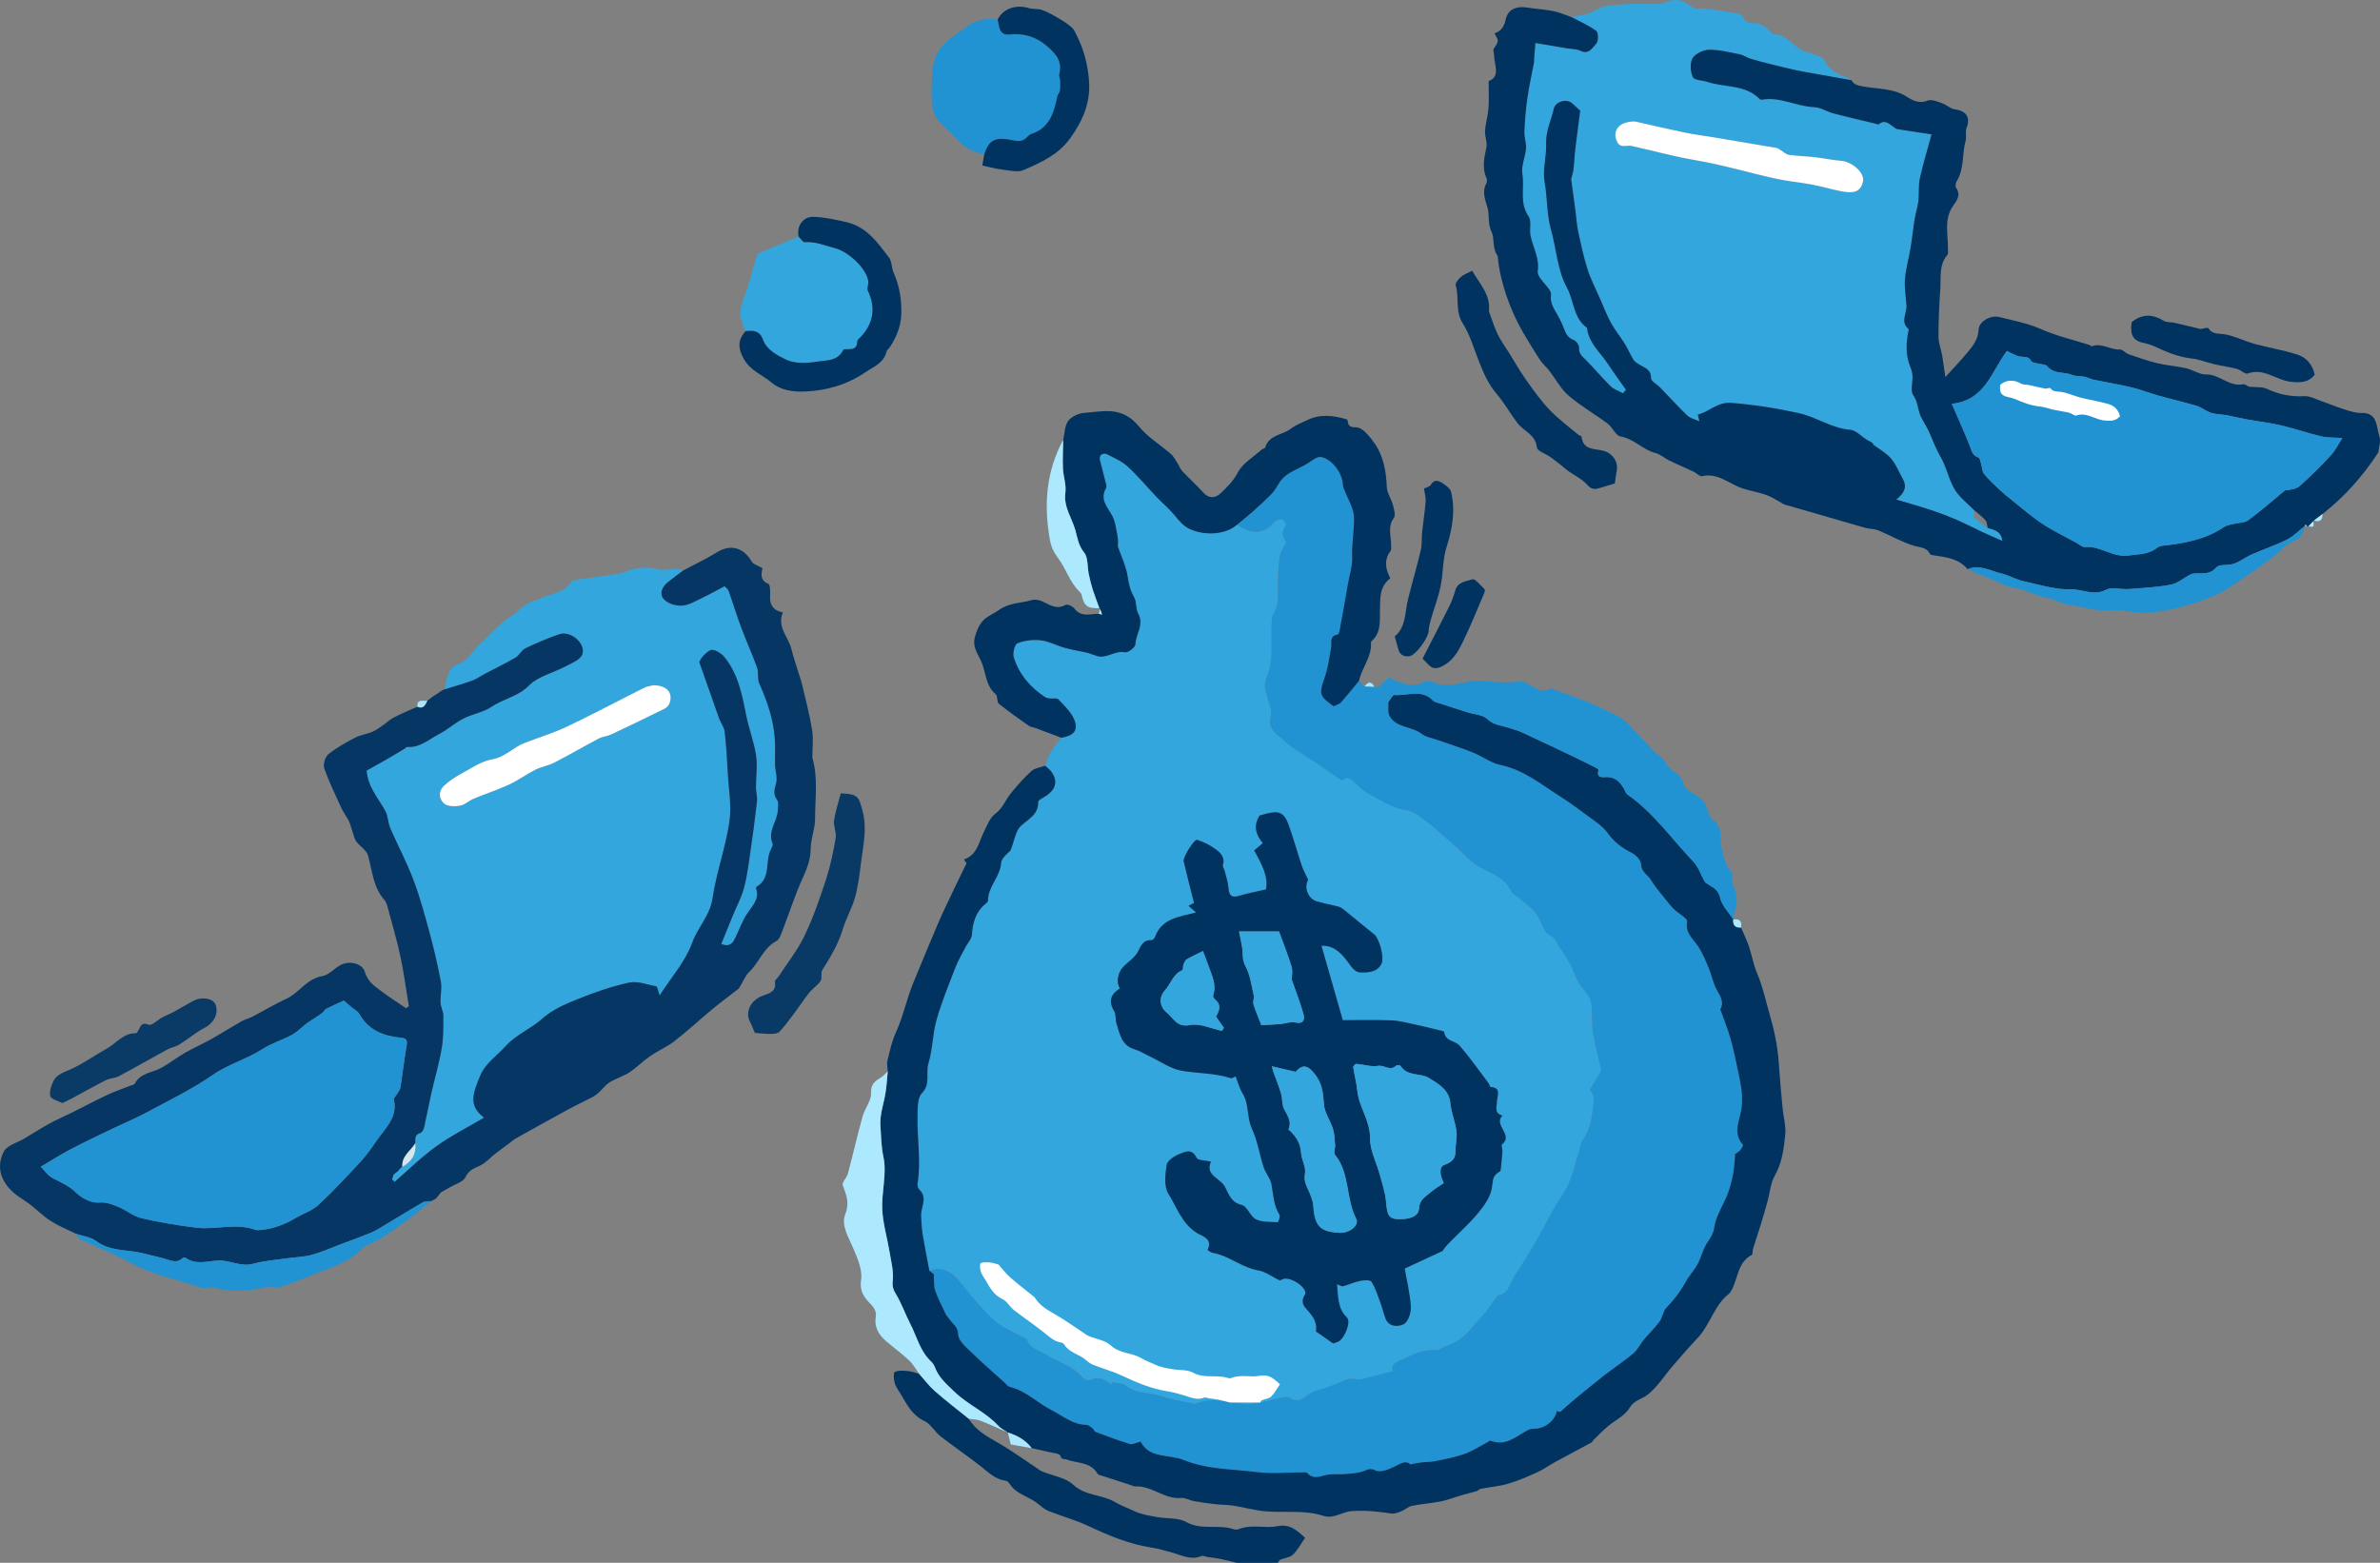 <svg width="134" height="88" viewBox="0 0 134 88" fill="none" xmlns="http://www.w3.org/2000/svg">
<rect x="0" y="0" width="134" height="88" fill="#808080" stroke="none"/>
<g clip-path="url(#clip0_3315_465)">
<path d="M25.043 38.816C25.096 38.565 25.124 38.304 25.208 38.064C25.314 37.76 25.436 37.499 25.824 37.379C26.357 37.214 26.598 36.657 26.98 36.305C27.456 35.867 27.887 35.369 28.384 34.984C28.689 34.748 29.016 34.557 29.317 34.27C29.672 33.932 30.219 33.783 30.698 33.593C31.214 33.388 31.794 33.323 32.139 32.798C32.198 32.707 32.359 32.657 32.481 32.639C33.186 32.534 33.894 32.449 34.599 32.345C34.816 32.313 35.041 32.275 35.239 32.188C35.815 31.936 36.382 31.896 37 32.051C37.341 32.136 37.726 32.034 38.092 32.035C38.217 32.035 38.342 32.093 38.467 32.124C38.178 32.342 37.882 32.55 37.602 32.78C37.268 33.054 37.088 33.458 37.407 33.771C37.64 33.999 38.088 34.134 38.42 34.102C38.821 34.064 39.208 33.82 39.589 33.64C39.987 33.451 40.37 33.233 40.793 33.011C40.856 33.078 40.98 33.155 41.019 33.263C41.266 33.951 41.477 34.653 41.732 35.338C42.015 36.095 42.352 36.831 42.624 37.592C42.724 37.873 42.632 38.23 42.752 38.497C43.2 39.491 43.543 40.51 43.625 41.6C43.663 42.095 43.622 42.595 43.638 43.092C43.648 43.422 43.779 43.773 43.702 44.076C43.613 44.428 43.504 44.711 43.757 45.049C43.854 45.18 43.8 45.434 43.792 45.631C43.767 46.263 43.198 46.808 43.498 47.502C43.536 47.591 43.445 47.749 43.39 47.863C43.066 48.526 43.416 49.446 42.608 49.924C42.583 49.939 42.56 49.997 42.569 50.024C42.774 50.627 42.369 50.992 42.075 51.431C41.785 51.865 41.611 52.376 41.379 52.85C41.24 53.131 41.054 53.337 40.611 53.155C40.84 52.592 41.06 52.044 41.284 51.499C41.485 51.011 41.742 50.539 41.881 50.034C42.046 49.436 42.126 48.813 42.216 48.197C42.365 47.181 42.504 46.164 42.62 45.144C42.65 44.882 42.564 44.608 42.563 44.339C42.561 43.737 42.659 43.123 42.569 42.537C42.447 41.745 42.147 40.982 41.994 40.193C41.771 39.043 41.538 37.902 40.765 36.974C40.611 36.789 40.354 36.633 40.122 36.592C39.977 36.566 39.765 36.758 39.626 36.895C39.487 37.031 39.401 37.221 39.367 37.273C39.761 38.395 40.123 39.435 40.494 40.472C40.582 40.718 40.77 40.943 40.799 41.191C40.887 41.957 40.932 42.73 40.974 43.501C41.025 44.431 41.199 45.384 41.064 46.289C40.849 47.734 40.331 49.134 40.118 50.58C39.974 51.563 39.279 52.219 38.964 53.102C38.598 54.128 37.812 55.004 37.142 56.047C37.033 55.748 37.01 55.552 36.95 55.54C36.439 55.441 35.89 55.226 35.414 55.33C34.421 55.545 33.448 55.888 32.502 56.268C31.811 56.546 31.084 56.863 30.542 57.35C29.888 57.939 29.06 58.246 28.448 58.925C27.959 59.468 27.313 59.885 27.027 60.592C26.654 61.515 26.322 62.242 27.253 62.934C26.33 63.479 25.407 63.94 24.58 64.535C23.743 65.137 23.001 65.871 22.218 66.547C22.17 66.501 22.121 66.454 22.073 66.407C22.104 66.316 22.135 66.225 22.166 66.134C22.232 66.081 22.298 66.027 22.364 65.974L22.351 66.006C22.399 65.952 22.446 65.898 22.494 65.845L22.498 65.807L22.534 65.795C22.563 65.772 22.59 65.748 22.616 65.722L22.626 65.694L22.655 65.701C23.184 65.415 23.449 64.984 23.385 64.371C23.392 64.142 23.322 63.892 23.66 63.803C23.754 63.778 23.848 63.614 23.875 63.498C24.021 62.865 24.136 62.224 24.28 61.59C24.473 60.736 24.724 59.893 24.87 59.032C24.973 58.431 24.962 57.808 24.962 57.194C24.962 56.953 24.815 56.713 24.804 56.468C24.785 56.074 24.894 55.663 24.823 55.283C24.648 54.343 24.428 53.409 24.178 52.486C23.907 51.486 23.634 50.481 23.267 49.514C22.895 48.534 22.394 47.604 21.977 46.64C21.841 46.325 21.854 45.938 21.688 45.646C21.274 44.915 20.695 44.267 20.645 43.389C21.011 43.185 21.375 42.987 21.735 42.78C22.092 42.575 22.444 42.36 22.797 42.149C22.843 42.121 22.889 42.056 22.931 42.059C23.653 42.114 24.159 41.621 24.735 41.326C25.208 41.084 25.612 40.706 26.085 40.465C26.6 40.202 27.217 40.111 27.686 39.793C28.351 39.341 29.163 39.227 29.78 38.603C30.301 38.078 31.153 37.889 31.843 37.522C32.186 37.339 32.665 37.158 32.781 36.858C33.015 36.257 32.137 35.494 31.501 35.709C30.843 35.931 30.2 36.208 29.573 36.508C29.358 36.611 29.237 36.904 29.025 37.028C28.463 37.357 27.875 37.638 27.299 37.942C27.063 38.066 26.842 38.231 26.595 38.321C26.085 38.506 25.561 38.653 25.043 38.816ZM36.791 38.586C36.69 38.613 36.461 38.634 36.269 38.73C34.817 39.454 33.385 40.22 31.921 40.916C31.152 41.281 30.328 41.53 29.532 41.836C28.898 42.079 28.449 42.63 27.711 42.757C27.096 42.863 26.526 43.267 25.955 43.575C25.618 43.756 25.291 43.978 25.01 44.236C24.666 44.552 24.703 44.994 25.017 45.255C25.213 45.42 25.617 45.417 25.907 45.366C26.176 45.319 26.407 45.084 26.672 44.973C27.327 44.701 28.006 44.483 28.649 44.185C29.167 43.945 29.635 43.597 30.146 43.34C30.482 43.171 30.874 43.114 31.208 42.942C32.049 42.509 32.866 42.031 33.703 41.591C33.919 41.477 34.184 41.462 34.407 41.358C35.419 40.883 36.426 40.397 37.428 39.9C37.545 39.842 37.66 39.709 37.702 39.585C37.898 39.013 37.56 38.6 36.791 38.586Z" fill="#33A6DE"/>
<path d="M22.534 65.795L22.498 65.807C22.498 65.807 22.494 65.845 22.494 65.845C22.446 65.899 22.398 65.952 22.351 66.006C22.351 66.006 22.363 65.974 22.363 65.974C22.297 66.028 22.232 66.081 22.166 66.134C22.135 66.225 22.104 66.316 22.073 66.407C22.121 66.454 22.169 66.501 22.218 66.547C23.001 65.871 23.743 65.137 24.58 64.535C25.407 63.94 26.33 63.479 27.253 62.934C26.322 62.242 26.654 61.515 27.027 60.592C27.313 59.885 27.959 59.468 28.448 58.925C29.06 58.246 29.888 57.939 30.542 57.35C31.084 56.863 31.811 56.546 32.502 56.268C33.447 55.888 34.421 55.545 35.414 55.33C35.89 55.226 36.439 55.441 36.95 55.54C37.009 55.552 37.033 55.748 37.142 56.047C37.811 55.004 38.598 54.128 38.964 53.102C39.279 52.219 39.974 51.563 40.118 50.58C40.331 49.134 40.849 47.734 41.064 46.289C41.199 45.384 41.025 44.431 40.974 43.501C40.932 42.73 40.887 41.957 40.798 41.191C40.77 40.943 40.582 40.718 40.494 40.472C40.123 39.435 39.761 38.395 39.367 37.273C39.401 37.221 39.487 37.031 39.626 36.895C39.765 36.758 39.976 36.566 40.122 36.592C40.354 36.633 40.611 36.789 40.765 36.974C41.538 37.902 41.77 39.043 41.994 40.193C42.147 40.982 42.447 41.745 42.569 42.537C42.659 43.123 42.561 43.737 42.563 44.339C42.564 44.608 42.65 44.882 42.62 45.145C42.504 46.164 42.365 47.181 42.216 48.197C42.126 48.813 42.046 49.436 41.881 50.034C41.742 50.539 41.485 51.011 41.284 51.499C41.06 52.044 40.84 52.592 40.611 53.155C41.054 53.337 41.24 53.132 41.378 52.85C41.611 52.377 41.785 51.865 42.075 51.431C42.369 50.992 42.774 50.627 42.569 50.024C42.56 49.997 42.583 49.939 42.608 49.925C43.416 49.446 43.065 48.526 43.389 47.863C43.445 47.749 43.536 47.591 43.498 47.502C43.198 46.808 43.766 46.263 43.792 45.631C43.8 45.434 43.854 45.18 43.757 45.049C43.504 44.711 43.613 44.428 43.702 44.076C43.778 43.773 43.648 43.422 43.638 43.092C43.622 42.595 43.663 42.095 43.625 41.6C43.542 40.51 43.2 39.491 42.752 38.497C42.631 38.23 42.724 37.873 42.624 37.592C42.352 36.831 42.015 36.095 41.732 35.338C41.477 34.653 41.265 33.951 41.018 33.263C40.98 33.155 40.855 33.078 40.793 33.011C40.37 33.233 39.987 33.451 39.589 33.64C39.208 33.82 38.821 34.064 38.42 34.102C38.088 34.134 37.64 33.999 37.407 33.771C37.088 33.459 37.268 33.054 37.602 32.78C37.882 32.55 38.178 32.342 38.467 32.124C39.098 31.786 39.747 31.478 40.356 31.104C41.129 30.628 41.851 30.814 42.322 31.62C42.419 31.785 42.688 31.851 42.927 31.992C42.87 32.297 42.761 32.664 43.258 32.873C43.375 32.922 43.369 33.349 43.359 33.599C43.338 34.097 43.565 34.383 44.079 34.487C43.727 35.31 44.393 35.861 44.558 36.542C44.66 36.963 44.803 37.373 44.929 37.788C45.01 38.054 45.108 38.316 45.171 38.587C45.368 39.428 45.589 40.267 45.726 41.119C45.805 41.611 45.739 42.127 45.739 42.632C45.739 42.65 45.739 42.669 45.743 42.686C46.069 43.816 45.889 44.971 45.891 46.114C45.892 46.669 45.65 47.224 45.645 47.781C45.639 48.375 45.458 48.866 45.215 49.395C44.763 50.383 44.434 51.428 44.04 52.444C43.963 52.643 43.874 52.908 43.713 52.992C42.971 53.378 42.746 54.2 42.181 54.732C41.968 54.933 41.854 55.241 41.694 55.499C41.656 55.561 41.629 55.637 41.575 55.68C41.092 56.061 40.594 56.424 40.12 56.816C39.402 57.41 38.718 58.047 37.984 58.618C37.56 58.948 37.049 59.164 36.605 59.47C36.199 59.749 35.85 60.111 35.44 60.381C35.096 60.606 34.682 60.724 34.332 60.941C34.096 61.088 33.919 61.329 33.709 61.52C33.611 61.609 33.507 61.697 33.391 61.758C32.91 62.01 32.418 62.24 31.941 62.499C30.968 63.028 30.002 63.567 29.035 64.108C28.914 64.175 28.81 64.275 28.697 64.359C28.428 64.56 28.155 64.756 27.89 64.962C27.601 65.187 27.349 65.482 27.028 65.635C26.694 65.795 26.404 65.876 26.21 66.28C26.073 66.562 25.607 66.686 25.288 66.88C25.152 66.956 25.017 67.032 24.881 67.108C24.881 67.108 24.84 67.128 24.84 67.128C24.744 67.248 24.648 67.367 24.552 67.486C24.467 67.534 24.381 67.582 24.295 67.63C24.122 67.656 23.923 67.636 23.782 67.718C23.049 68.138 22.332 68.587 21.607 69.02C21.367 69.163 21.128 69.315 20.871 69.42C20.291 69.658 19.701 69.87 19.114 70.091C18.595 70.286 18.085 70.519 17.551 70.66C17.096 70.781 16.612 70.789 16.142 70.857C15.509 70.949 14.863 70.996 14.249 71.163C13.556 71.352 12.953 70.954 12.303 70.98C11.67 71.005 11.03 71.251 10.436 70.82C10.404 70.797 10.312 70.812 10.279 70.843C9.916 71.18 9.556 70.951 9.191 70.853C8.82 70.752 8.442 70.676 8.07 70.578C7.186 70.345 6.216 70.487 5.41 69.882C5.105 69.653 4.664 69.606 4.286 69.477C3.807 69.239 3.305 69.037 2.855 68.753C2.447 68.495 2.102 68.138 1.717 67.841C1.412 67.607 1.068 67.421 0.778 67.17C0.032 66.525 -0.229 65.676 0.223 64.829C0.408 64.484 0.976 64.346 1.369 64.111C1.844 63.827 2.311 63.527 2.796 63.26C3.201 63.038 3.629 62.858 4.043 62.652C4.708 62.321 5.364 61.97 6.036 61.654C6.459 61.455 6.906 61.306 7.341 61.133C7.426 61.1 7.553 61.085 7.585 61.023C7.905 60.401 8.59 60.409 9.101 60.119C9.554 59.861 9.971 59.539 10.423 59.279C10.903 59.004 11.412 58.78 11.894 58.51C12.465 58.19 13.017 57.838 13.586 57.514C13.785 57.401 14.016 57.347 14.22 57.242C14.863 56.908 15.486 56.534 16.142 56.229C16.86 55.894 17.27 55.11 18.136 54.966C18.5 54.906 18.809 54.547 19.157 54.349C19.64 54.075 20.399 54.229 20.544 54.731C20.702 55.273 21.085 55.525 21.467 55.812C21.917 56.15 22.394 56.451 22.86 56.769C22.913 56.734 22.966 56.7 23.019 56.665C22.864 55.733 22.744 54.794 22.547 53.871C22.342 52.916 22.065 51.976 21.811 51.032C21.773 50.894 21.709 50.749 21.617 50.643C20.993 49.926 20.964 49.006 20.714 48.156C20.627 47.861 20.257 47.659 20.061 47.382C19.94 47.212 19.902 46.982 19.83 46.778C19.765 46.593 19.724 46.396 19.637 46.222C19.513 45.973 19.335 45.749 19.219 45.496C18.879 44.756 18.52 44.019 18.253 43.251C18.178 43.035 18.31 42.613 18.493 42.466C18.951 42.097 19.48 41.806 20.005 41.532C20.302 41.377 20.658 41.337 20.971 41.205C21.189 41.113 21.382 40.958 21.581 40.823C21.78 40.686 21.957 40.51 22.17 40.401C22.603 40.181 23.053 39.994 23.496 39.794C23.842 39.946 23.944 39.691 24.059 39.457C24.163 39.379 24.267 39.301 24.371 39.223C24.55 39.103 24.73 38.983 24.91 38.864C24.954 38.848 24.999 38.832 25.043 38.816C25.561 38.653 26.084 38.506 26.594 38.321C26.842 38.231 27.062 38.066 27.299 37.942C27.875 37.638 28.463 37.357 29.025 37.028C29.237 36.904 29.357 36.611 29.573 36.508C30.2 36.208 30.843 35.931 31.501 35.709C32.137 35.494 33.015 36.257 32.781 36.858C32.664 37.158 32.185 37.339 31.843 37.522C31.153 37.889 30.301 38.078 29.78 38.603C29.163 39.227 28.35 39.341 27.685 39.793C27.216 40.111 26.6 40.202 26.085 40.465C25.612 40.706 25.208 41.084 24.735 41.326C24.159 41.621 23.653 42.114 22.93 42.059C22.889 42.056 22.843 42.121 22.797 42.149C22.443 42.36 22.092 42.575 21.735 42.78C21.375 42.987 21.01 43.185 20.645 43.389C20.695 44.267 21.273 44.915 21.688 45.646C21.853 45.938 21.841 46.325 21.977 46.64C22.394 47.604 22.894 48.534 23.266 49.514C23.633 50.481 23.907 51.486 24.177 52.486C24.427 53.409 24.648 54.343 24.823 55.283C24.893 55.663 24.785 56.074 24.804 56.468C24.815 56.713 24.962 56.953 24.962 57.194C24.962 57.808 24.973 58.431 24.87 59.032C24.723 59.893 24.473 60.736 24.279 61.59C24.136 62.224 24.02 62.865 23.875 63.498C23.848 63.614 23.754 63.778 23.66 63.803C23.322 63.892 23.391 64.142 23.385 64.371C23.129 64.807 22.601 65.094 22.655 65.701L22.626 65.694C22.626 65.694 22.616 65.722 22.616 65.722C22.589 65.746 22.561 65.771 22.534 65.795ZM19.36 56.341C18.989 56.513 18.666 56.654 18.352 56.815C18.269 56.858 18.227 56.977 18.148 57.037C17.998 57.153 17.836 57.252 17.678 57.357C17.544 57.446 17.404 57.524 17.277 57.621C16.996 57.837 16.745 58.105 16.438 58.272C15.896 58.568 15.284 58.747 14.769 59.079C13.885 59.649 12.865 59.917 11.986 60.527C10.804 61.345 9.492 61.977 8.22 62.661C7.587 63.001 6.918 63.275 6.269 63.587C5.5 63.958 4.726 64.324 3.97 64.72C3.429 65.004 2.913 65.335 2.3 65.695C2.455 65.851 2.667 66.18 2.968 66.339C3.435 66.585 3.9 66.772 4.299 67.169C4.609 67.479 5.148 67.749 5.558 67.714C5.987 67.678 6.304 67.812 6.639 67.947C7.099 68.132 7.507 68.486 7.977 68.597C8.981 68.835 10.007 68.996 11.032 69.127C12.135 69.267 13.264 68.849 14.364 69.244C14.463 69.279 14.585 69.267 14.693 69.257C15.406 69.191 16.053 68.933 16.666 68.572C17.088 68.324 17.587 68.165 17.936 67.84C18.77 67.064 19.548 66.224 20.323 65.387C20.65 65.033 20.93 64.631 21.203 64.231C21.681 63.529 22.405 62.928 22.175 61.918C22.155 61.831 22.294 61.709 22.354 61.601C22.423 61.478 22.525 61.358 22.546 61.226C22.671 60.432 22.761 59.632 22.897 58.84C22.953 58.518 22.82 58.459 22.554 58.433C21.589 58.338 20.754 58.018 20.238 57.111C20.136 56.93 19.912 56.819 19.745 56.676C19.594 56.545 19.443 56.414 19.36 56.341Z" fill="#063764"/>
<path d="M41.982 18.643C41.707 18.096 41.573 17.569 41.822 16.936C42.16 16.077 42.38 15.17 42.653 14.279C43.444 13.952 44.204 13.639 44.964 13.325C45.081 13.435 45.206 13.647 45.313 13.638C45.916 13.589 46.442 13.83 47.002 13.971C47.74 14.157 48.789 15.096 48.888 15.849C48.91 16.017 48.798 16.225 48.862 16.362C49.294 17.285 49.203 18.123 48.533 18.895C48.437 19.006 48.268 19.118 48.266 19.232C48.257 19.656 47.991 19.667 47.689 19.663C47.617 19.663 47.497 19.661 47.48 19.697C47.168 20.365 46.485 20.278 45.952 20.369C45.398 20.463 44.73 20.479 44.248 20.245C43.763 20.01 43.168 19.71 42.953 19.116C42.768 18.606 42.401 18.604 41.982 18.643Z" fill="#33A6DE"/>
<path d="M41.982 18.643C42.401 18.604 42.768 18.606 42.953 19.116C43.168 19.71 43.763 20.01 44.248 20.245C44.73 20.479 45.398 20.463 45.952 20.369C46.485 20.278 47.168 20.365 47.48 19.697C47.497 19.661 47.617 19.663 47.689 19.663C47.992 19.667 48.257 19.656 48.266 19.232C48.268 19.118 48.437 19.006 48.533 18.895C49.203 18.123 49.294 17.285 48.862 16.362C48.798 16.225 48.91 16.017 48.888 15.849C48.789 15.096 47.741 14.157 47.002 13.971C46.442 13.83 45.916 13.589 45.313 13.638C45.206 13.647 45.081 13.435 44.964 13.325C44.84 12.748 45.199 12.229 45.734 12.21C46.236 12.193 47.395 12.429 47.809 12.549C48.864 12.854 49.441 13.703 50.051 14.5C50.222 14.723 50.193 15.087 50.315 15.36C50.659 16.129 50.779 16.941 50.741 17.762C50.711 18.401 50.458 19.002 50.104 19.546C50.049 19.631 49.94 19.696 49.919 19.785C49.769 20.444 49.184 20.648 48.711 20.97C47.678 21.672 46.508 22.003 45.288 22.047C44.657 22.07 43.955 21.981 43.438 21.54C42.927 21.104 42.261 20.884 41.891 20.235C41.558 19.651 41.506 19.166 41.982 18.643Z" fill="#013361"/>
<path d="M42.5 58.163C42.393 57.915 42.313 57.696 42.207 57.491C41.97 57.035 42.206 56.326 42.978 56.055C43.37 55.917 43.716 55.813 43.629 55.28C43.615 55.193 43.773 55.083 43.842 54.978C44.338 54.216 44.914 53.493 45.303 52.679C45.792 51.658 46.162 50.575 46.514 49.497C46.758 48.747 46.919 47.965 47.052 47.186C47.105 46.874 46.916 46.523 46.961 46.207C47.035 45.683 47.209 45.172 47.338 44.673C48.314 44.717 48.347 44.837 48.569 45.687C48.831 46.688 48.592 47.635 48.474 48.599C48.395 49.25 48.314 49.909 48.139 50.538C47.969 51.148 47.633 51.711 47.452 52.319C47.2 53.163 46.756 53.892 46.296 54.624C46.195 54.784 46.305 55.078 46.202 55.235C46.039 55.486 45.757 55.658 45.565 55.895C45.287 56.238 45.05 56.614 44.784 56.968C44.494 57.354 44.21 57.748 43.883 58.1C43.783 58.207 43.548 58.216 43.374 58.218C43.085 58.222 42.795 58.184 42.5 58.163Z" fill="#093965"/>
<path d="M55.422 8.667C54.708 8.597 54.183 8.216 53.732 7.682C53.502 7.409 53.196 7.202 52.954 6.938C52.33 6.256 52.461 5.442 52.463 4.6C52.465 3.871 52.556 3.189 52.987 2.676C53.431 2.147 54.06 1.762 54.641 1.363C54.879 1.199 55.198 1.13 55.491 1.077C55.71 1.036 55.946 1.09 56.173 1.101C56.262 1.49 56.245 2.001 56.841 1.943C57.624 1.866 58.295 2.051 58.902 2.559C59.416 2.99 59.831 3.433 59.639 4.18C59.61 4.291 59.684 4.425 59.689 4.549C59.696 4.735 59.702 4.924 59.674 5.106C59.656 5.222 59.549 5.323 59.526 5.44C59.339 6.361 59.078 7.224 58.045 7.551C57.973 7.574 57.907 7.635 57.852 7.693C57.643 7.914 57.455 7.987 57.102 7.912C56.016 7.682 55.703 7.861 55.422 8.667Z" fill="#2193D2"/>
<path d="M55.422 8.667C55.703 7.861 56.016 7.682 57.102 7.912C57.455 7.987 57.643 7.914 57.852 7.693C57.907 7.635 57.973 7.574 58.045 7.551C59.078 7.224 59.339 6.361 59.526 5.44C59.549 5.323 59.656 5.222 59.674 5.106C59.702 4.924 59.696 4.735 59.689 4.549C59.684 4.425 59.61 4.291 59.639 4.18C59.831 3.433 59.416 2.99 58.902 2.559C58.295 2.051 57.624 1.865 56.841 1.942C56.245 2.001 56.262 1.49 56.173 1.101C56.465 0.489 57.195 0.234 57.933 0.458C58.167 0.529 58.441 0.478 58.669 0.561C58.997 0.68 59.308 0.857 59.611 1.034C59.872 1.187 60.129 1.357 60.354 1.557C60.483 1.671 60.554 1.856 60.635 2.018C61.027 2.807 61.242 3.632 61.312 4.522C61.412 5.778 60.968 6.792 60.255 7.786C59.584 8.722 58.606 9.151 57.63 9.575C57.293 9.722 56.823 9.594 56.418 9.547C56.044 9.503 55.677 9.399 55.303 9.32C55.36 9.009 55.391 8.838 55.422 8.667Z" fill="#013361"/>
<path d="M4.286 69.477C4.664 69.606 5.105 69.653 5.41 69.882C6.216 70.487 7.186 70.345 8.07 70.578C8.442 70.676 8.82 70.753 9.191 70.853C9.556 70.951 9.916 71.18 10.279 70.843C10.312 70.812 10.404 70.797 10.436 70.82C11.03 71.251 11.67 71.005 12.303 70.98C12.953 70.954 13.556 71.352 14.249 71.163C14.863 70.996 15.509 70.949 16.142 70.858C16.612 70.789 17.096 70.781 17.551 70.661C18.085 70.519 18.595 70.286 19.114 70.091C19.701 69.87 20.291 69.658 20.871 69.421C21.128 69.315 21.367 69.164 21.607 69.02C22.332 68.587 23.049 68.138 23.782 67.718C23.923 67.636 24.122 67.657 24.295 67.63C23.846 67.986 23.405 68.354 22.945 68.696C22.485 69.039 22.011 69.367 21.532 69.684C21.322 69.823 21.084 69.918 20.859 70.035C20.713 70.111 20.535 70.158 20.43 70.272C19.678 71.088 18.638 71.36 17.667 71.759C17.032 72.021 16.392 72.274 15.739 72.483C15.515 72.555 15.236 72.434 14.999 72.483C14.027 72.682 13.066 72.796 12.086 72.51C11.839 72.437 11.527 72.579 11.286 72.498C9.961 72.052 8.578 71.783 7.328 71.101C6.422 70.607 5.451 70.231 4.517 69.787C4.414 69.738 4.361 69.583 4.286 69.477Z" fill="#2193D2"/>
<path d="M3.511 62.113C3.265 61.983 2.881 61.9 2.834 61.727C2.765 61.469 2.884 61.12 3.017 60.859C3.202 60.498 3.584 60.388 3.953 60.223C4.678 59.9 5.334 59.425 6.03 59.035C6.56 58.737 6.948 58.166 7.648 58.18C7.701 58.181 7.768 58.059 7.809 57.984C7.932 57.758 7.985 57.544 8.375 57.702C8.545 57.771 8.875 57.429 9.139 57.287C9.353 57.172 9.583 57.086 9.797 56.97C10.178 56.764 10.545 56.533 10.931 56.337C11.373 56.111 11.992 56.229 12.123 56.54C12.338 57.048 12.046 57.597 11.535 57.865C11.027 58.133 10.581 58.515 10.09 58.821C9.886 58.947 9.628 58.983 9.415 59.099C8.509 59.591 7.616 60.108 6.706 60.592C6.476 60.714 6.182 60.712 5.949 60.83C5.302 61.155 4.672 61.515 4.033 61.858C3.88 61.941 3.72 62.012 3.511 62.113Z" fill="#0A3A66"/>
<path d="M24.059 39.457C23.945 39.691 23.842 39.946 23.497 39.794C23.474 39.329 23.826 39.493 24.059 39.457Z" fill="#ABE6FC"/>
<path d="M24.91 38.864C24.73 38.984 24.55 39.103 24.371 39.223C24.55 39.103 24.73 38.984 24.91 38.864Z" fill="#ABE6FC"/>
<path d="M24.552 67.486C24.648 67.367 24.744 67.248 24.84 67.128C24.744 67.248 24.648 67.367 24.552 67.486Z" fill="#AAE3F9"/>
<path d="M36.791 38.586C37.56 38.6 37.898 39.013 37.702 39.585C37.66 39.709 37.545 39.842 37.428 39.9C36.426 40.397 35.419 40.883 34.407 41.358C34.184 41.462 33.919 41.477 33.703 41.591C32.866 42.031 32.049 42.509 31.208 42.942C30.874 43.114 30.482 43.171 30.146 43.34C29.635 43.597 29.167 43.945 28.649 44.185C28.006 44.483 27.327 44.701 26.672 44.973C26.407 45.084 26.176 45.319 25.907 45.366C25.617 45.417 25.213 45.42 25.017 45.255C24.703 44.994 24.666 44.552 25.01 44.236C25.291 43.978 25.618 43.756 25.955 43.575C26.526 43.267 27.096 42.863 27.711 42.757C28.449 42.63 28.898 42.079 29.531 41.836C30.328 41.53 31.152 41.281 31.92 40.916C33.385 40.22 34.817 39.454 36.269 38.73C36.461 38.634 36.69 38.613 36.791 38.586Z" fill="white"/>
<path d="M22.655 65.701C22.602 65.094 23.129 64.807 23.385 64.371C23.449 64.984 23.184 65.415 22.655 65.701Z" fill="#D7E5ED"/>
<path d="M22.166 66.134C22.232 66.081 22.297 66.028 22.363 65.974C22.297 66.027 22.232 66.081 22.166 66.134Z" fill="#D7E5ED"/>
<path d="M22.351 66.006C22.398 65.952 22.446 65.899 22.494 65.845C22.446 65.899 22.398 65.952 22.351 66.006Z" fill="#D7E5ED"/>
<path d="M22.534 65.794C22.561 65.77 22.589 65.746 22.616 65.722C22.59 65.748 22.563 65.772 22.534 65.794Z" fill="#D7E5ED"/>
<path d="M19.36 56.341C19.443 56.414 19.594 56.545 19.745 56.676C19.912 56.819 20.136 56.93 20.238 57.111C20.754 58.018 21.589 58.338 22.555 58.433C22.82 58.459 22.953 58.518 22.897 58.84C22.761 59.632 22.671 60.432 22.546 61.226C22.525 61.358 22.423 61.478 22.354 61.601C22.294 61.709 22.155 61.831 22.175 61.918C22.405 62.928 21.681 63.529 21.203 64.231C20.93 64.631 20.65 65.033 20.323 65.387C19.548 66.224 18.77 67.064 17.936 67.84C17.587 68.165 17.088 68.324 16.666 68.572C16.053 68.933 15.406 69.191 14.694 69.257C14.585 69.267 14.463 69.279 14.364 69.244C13.264 68.849 12.135 69.267 11.032 69.127C10.007 68.996 8.981 68.835 7.977 68.597C7.507 68.486 7.099 68.132 6.639 67.947C6.304 67.812 5.987 67.678 5.558 67.714C5.148 67.749 4.609 67.479 4.299 67.169C3.9 66.772 3.435 66.585 2.968 66.339C2.667 66.18 2.455 65.851 2.3 65.695C2.913 65.335 3.429 65.004 3.97 64.72C4.726 64.324 5.5 63.958 6.269 63.587C6.918 63.275 7.587 63.001 8.22 62.661C9.492 61.977 10.805 61.345 11.986 60.527C12.865 59.917 13.885 59.649 14.769 59.079C15.284 58.747 15.896 58.568 16.438 58.272C16.745 58.105 16.996 57.837 17.277 57.621C17.404 57.524 17.545 57.446 17.678 57.357C17.836 57.252 17.998 57.153 18.149 57.037C18.227 56.977 18.269 56.858 18.352 56.815C18.666 56.654 18.989 56.513 19.36 56.341Z" fill="#2193D2"/>
<path d="M88.472 0.96C88.931 0.843 89.454 0.826 89.831 0.583C90.289 0.289 90.766 0.297 91.235 0.254C91.941 0.19 92.655 0.232 93.366 0.223C93.47 0.222 93.586 0.22 93.675 0.176C94.197 -0.088 94.713 -0.064 95.145 0.309C95.421 0.548 95.69 0.462 95.979 0.489C96.59 0.547 97.197 0.648 97.802 0.751C97.918 0.77 98.071 0.851 98.117 0.946C98.293 1.32 98.586 1.309 98.935 1.313C99.133 1.315 99.336 1.505 99.522 1.632C99.651 1.72 99.756 1.937 99.871 1.937C100.54 1.936 100.876 2.483 101.364 2.778C101.591 2.914 101.873 2.956 102.121 3.06C102.324 3.145 102.613 3.208 102.693 3.367C102.99 3.954 103.491 4.215 104.071 4.396C104.134 4.416 104.185 4.476 104.242 4.517C103.551 4.393 102.859 4.27 102.167 4.146C101.812 4.082 101.455 4.027 101.103 3.95C100.628 3.845 100.156 3.727 99.685 3.609C99.307 3.514 98.928 3.42 98.555 3.305C98.358 3.245 98.18 3.106 97.981 3.066C97.404 2.951 96.819 2.796 96.239 2.801C95.913 2.804 95.457 3.013 95.3 3.275C95.138 3.543 95.168 4.037 95.311 4.338C95.398 4.523 95.861 4.522 96.15 4.617C97.126 4.939 98.271 4.746 99.08 5.582C99.11 5.614 99.186 5.618 99.237 5.609C100.248 5.443 101.155 5.997 102.143 6.034C102.511 6.047 102.866 6.291 103.237 6.389C104.002 6.591 104.774 6.766 105.544 6.951C105.626 6.97 105.745 7.026 105.786 6.992C106.115 6.716 106.341 6.965 106.586 7.128C106.66 7.178 106.73 7.255 106.81 7.268C107.41 7.367 108.012 7.454 108.751 7.565C108.514 8.444 108.269 9.243 108.091 10.057C108.003 10.461 108.059 10.895 108.01 11.311C107.968 11.662 107.854 12.003 107.797 12.353C107.71 12.887 107.658 13.426 107.569 13.96C107.472 14.545 107.302 15.123 107.254 15.711C107.214 16.2 107.306 16.7 107.339 17.195C107.37 17.638 106.974 18.117 107.453 18.526C107.477 18.547 107.453 18.633 107.442 18.686C107.302 19.37 107.294 20.043 107.57 20.701C107.631 20.848 107.671 21.013 107.678 21.171C107.695 21.541 107.547 22.012 107.723 22.259C107.961 22.594 107.962 22.938 108.078 23.276C108.191 23.608 108.412 23.902 108.565 24.223C108.726 24.559 108.853 24.911 109.011 25.248C109.145 25.536 109.318 25.806 109.444 26.097C109.662 26.598 109.793 27.149 110.081 27.602C110.35 28.025 110.776 28.348 111.133 28.714C111.146 28.866 111.103 29.073 111.186 29.158C111.397 29.375 111.663 29.539 111.908 29.724C112.256 29.841 112.668 29.882 112.739 30.456C112.314 30.269 111.952 30.116 111.595 29.95C111.114 29.726 110.643 29.477 110.157 29.266C109.7 29.069 109.233 28.89 108.76 28.733C108.137 28.527 107.505 28.35 106.768 28.128C107.253 27.74 107.371 27.391 107.135 26.97C106.919 26.584 106.755 26.153 106.473 25.822C106.206 25.509 105.817 25.3 105.481 25.046C105.441 24.906 105.273 24.86 105.128 24.775C104.805 24.585 104.504 24.229 104.173 24.202C103.126 24.118 102.281 23.484 101.264 23.26C99.993 22.981 98.739 22.783 97.45 22.685C96.702 22.629 96.231 23.192 95.591 23.343C95.623 23.481 95.649 23.59 95.68 23.723C95.418 23.603 95.162 23.553 95.004 23.401C94.474 22.893 93.981 22.346 93.469 21.818C93.296 21.639 92.956 21.468 92.958 21.298C92.966 20.776 92.571 20.706 92.269 20.51C92.16 20.439 92.034 20.364 91.97 20.258C91.786 19.956 91.646 19.627 91.46 19.326C91.222 18.942 90.927 18.59 90.71 18.195C90.473 17.761 90.294 17.294 90.095 16.839C89.851 16.282 89.567 15.737 89.382 15.16C89.159 14.464 89.009 13.744 88.855 13.029C88.775 12.657 88.756 12.272 88.706 11.893C88.63 11.322 88.551 10.752 88.459 10.079C88.484 9.983 88.56 9.767 88.589 9.545C88.639 9.156 88.65 8.762 88.696 8.372C88.78 7.657 88.879 6.944 88.971 6.232C88.836 6.109 88.675 5.964 88.516 5.817C88.21 5.535 87.579 5.716 87.486 6.116C87.334 6.773 87.024 7.381 87.052 8.094C87.08 8.811 86.84 9.558 86.965 10.246C87.127 11.134 87.071 12.032 87.324 12.929C87.629 14.012 87.686 15.217 88.219 16.191C88.624 16.932 88.576 17.902 89.342 18.45C89.374 18.473 89.364 18.554 89.374 18.608C89.523 19.383 90.126 19.88 90.532 20.497C90.857 20.991 91.208 21.467 91.547 21.951C91.49 22.015 91.432 22.078 91.374 22.142C91.142 22.014 90.869 21.93 90.687 21.752C90.194 21.268 89.752 20.732 89.263 20.244C89.068 20.049 88.885 19.907 88.907 19.581C88.917 19.44 88.752 19.199 88.615 19.152C88.256 19.029 88.15 18.753 88.036 18.45C87.956 18.236 87.854 18.027 87.745 17.826C87.535 17.441 87.247 17.089 87.325 16.602C87.338 16.515 87.292 16.404 87.241 16.325C87.011 15.968 86.535 15.585 86.579 15.272C86.686 14.515 86.304 13.926 86.171 13.26C86.1 12.904 86.243 12.441 86.064 12.185C85.532 11.425 85.845 10.58 85.712 9.788C85.637 9.341 85.881 8.849 85.918 8.372C85.943 8.052 85.814 7.72 85.828 7.397C85.855 6.763 85.909 6.127 85.999 5.499C86.095 4.829 86.247 4.166 86.372 3.5C86.382 3.446 86.37 3.389 86.374 3.334C86.4 2.991 86.427 2.65 86.445 2.42C87.084 2.528 87.643 2.622 88.202 2.717C88.465 2.761 88.755 2.749 88.986 2.861C89.468 3.095 89.663 2.674 89.875 2.455C90.001 2.326 89.997 1.832 89.875 1.741C89.449 1.424 88.946 1.212 88.472 0.96ZM92.048 6.839C91.173 6.833 90.749 7.339 91.041 7.97C91.229 8.377 91.576 8.157 91.864 8.219C93.06 8.48 94.235 8.814 95.45 9.018C96.967 9.273 98.451 9.722 99.956 10.055C100.649 10.208 101.362 10.269 102.06 10.401C102.608 10.505 103.144 10.673 103.692 10.775C104.376 10.904 104.763 10.808 104.893 10.211C104.996 9.738 104.28 9.103 103.666 9.055C103.164 9.015 102.667 8.908 102.165 8.851C101.683 8.796 101.194 8.786 100.714 8.716C100.549 8.691 100.402 8.541 100.247 8.449C100.176 8.408 100.108 8.345 100.032 8.331C98.836 8.126 97.638 7.926 96.44 7.727C95.905 7.638 95.365 7.571 94.834 7.46C93.884 7.263 92.94 7.04 92.048 6.839Z" fill="#33A6DE"/>
<path d="M111.132 28.714C110.776 28.348 110.35 28.025 110.081 27.602C109.793 27.149 109.662 26.598 109.444 26.097C109.318 25.806 109.145 25.536 109.011 25.248C108.853 24.911 108.726 24.559 108.565 24.223C108.412 23.902 108.191 23.608 108.078 23.276C107.962 22.938 107.961 22.594 107.723 22.259C107.547 22.012 107.695 21.541 107.678 21.171C107.671 21.013 107.631 20.848 107.57 20.701C107.294 20.043 107.302 19.37 107.442 18.686C107.452 18.633 107.477 18.547 107.453 18.526C106.974 18.117 107.37 17.638 107.339 17.195C107.306 16.7 107.214 16.2 107.254 15.711C107.302 15.123 107.472 14.545 107.569 13.96C107.658 13.426 107.71 12.887 107.797 12.353C107.854 12.003 107.968 11.662 108.009 11.311C108.059 10.895 108.002 10.461 108.091 10.057C108.269 9.243 108.514 8.444 108.751 7.565C108.012 7.454 107.41 7.367 106.81 7.268C106.73 7.255 106.66 7.178 106.586 7.128C106.341 6.965 106.115 6.716 105.786 6.992C105.745 7.026 105.626 6.971 105.544 6.951C104.774 6.766 104.002 6.591 103.237 6.389C102.866 6.291 102.511 6.047 102.143 6.034C101.155 5.997 100.248 5.443 99.237 5.609C99.186 5.618 99.11 5.614 99.08 5.582C98.271 4.747 97.126 4.939 96.15 4.617C95.861 4.522 95.398 4.523 95.311 4.339C95.168 4.037 95.138 3.543 95.3 3.275C95.457 3.013 95.913 2.804 96.239 2.801C96.819 2.796 97.404 2.951 97.981 3.066C98.18 3.106 98.358 3.245 98.555 3.305C98.928 3.42 99.307 3.514 99.685 3.609C100.156 3.727 100.628 3.845 101.103 3.95C101.455 4.027 101.812 4.082 102.167 4.146C102.859 4.27 103.551 4.393 104.242 4.517C104.398 4.79 104.615 4.815 104.931 4.873C105.74 5.021 106.602 4.964 107.354 5.444C107.671 5.647 108.053 5.859 108.527 5.664C108.742 5.575 109.074 5.718 109.335 5.808C109.587 5.894 109.806 6.121 110.058 6.156C110.72 6.248 110.951 6.606 110.719 7.212C110.638 7.426 110.732 7.702 110.669 7.928C110.458 8.68 110.604 9.51 110.161 10.213C110.101 10.309 110.079 10.505 110.136 10.585C110.419 10.984 110.165 11.304 109.971 11.58C109.425 12.354 109.692 13.203 109.674 14.027C109.672 14.136 109.702 14.283 109.645 14.349C109.154 14.919 109.29 15.619 109.244 16.273C109.18 17.167 109.141 18.065 109.141 18.961C109.141 19.31 109.284 19.658 109.347 20.009C109.41 20.366 109.454 20.727 109.528 21.232C109.975 20.739 110.397 20.305 110.781 19.839C111.088 19.466 111.378 19.107 111.403 18.546C111.424 18.084 112.101 17.734 112.549 17.848C113.34 18.049 114.161 18.197 114.899 18.526C115.788 18.922 116.723 19.129 117.637 19.422C117.688 19.438 117.744 19.51 117.776 19.498C118.331 19.284 118.812 19.709 119.352 19.679C119.509 19.671 119.667 19.884 119.843 19.944C120.377 20.129 120.912 20.32 121.461 20.451C121.996 20.58 122.553 20.616 123.09 20.737C123.47 20.822 123.836 21.094 124.204 21.086C124.97 21.069 125.514 21.805 126.311 21.635C126.418 21.613 126.571 21.806 126.714 21.78C127.026 21.815 127.375 21.772 127.644 21.899C128.32 22.22 129.003 22.347 129.749 22.309C130.049 22.294 130.363 22.468 130.664 22.573C131.112 22.728 131.551 22.913 132.003 23.056C132.307 23.153 132.63 23.263 132.941 23.253C133.887 23.226 133.783 24.028 133.964 24.554C134.063 24.841 133.93 25.208 133.907 25.474C133.035 26.808 132.005 27.972 130.767 28.94C130.605 29.064 130.442 29.188 130.279 29.311C130.26 29.318 130.247 29.331 130.24 29.35C130.153 29.442 130.066 29.534 129.979 29.626L129.934 29.629C129.934 29.629 129.889 29.624 129.889 29.624C129.862 29.595 129.836 29.566 129.809 29.538C129.795 29.565 129.782 29.592 129.768 29.619L129.77 29.616C129.438 29.876 129.137 30.196 128.768 30.382C128.13 30.702 127.446 30.927 126.791 31.215C126.366 31.402 125.972 31.747 125.538 31.797C125.261 31.83 124.932 31.778 124.758 31.977C124.43 32.35 124.036 32.278 123.637 32.288C123.53 32.29 123.413 32.304 123.32 32.352C122.955 32.54 122.616 32.848 122.232 32.921C121.447 33.07 120.639 33.11 119.838 33.169C119.415 33.2 118.913 33.033 118.579 33.209C117.883 33.576 117.248 33.17 116.592 33.186C115.698 33.207 114.791 32.918 113.899 32.719C113.491 32.629 113.115 32.396 112.707 32.301C112.077 32.153 111.469 31.767 110.781 32.052C110.307 31.474 109.63 31.381 108.954 31.283C108.852 31.268 108.694 31.254 108.662 31.189C108.472 30.806 108.128 30.841 107.785 30.739C107.084 30.531 106.436 30.147 105.755 29.865C105.531 29.773 105.265 29.79 105.028 29.724C104.132 29.472 103.241 29.206 102.347 28.948C101.68 28.755 101.012 28.564 100.442 28.401C100.102 28.212 99.846 28.035 99.564 27.919C99.099 27.727 98.591 27.661 98.112 27.503C97.369 27.26 96.72 26.6 95.826 26.814C95.698 26.845 95.521 26.636 95.357 26.559C94.91 26.35 94.453 26.162 94.009 25.947C93.735 25.815 93.495 25.582 93.21 25.51C92.491 25.329 91.999 24.706 91.238 24.576C90.965 24.53 90.788 24.058 90.513 23.853C89.79 23.311 88.993 22.86 88.311 22.273C87.871 21.894 87.585 21.335 87.221 20.865C87.061 20.659 86.853 20.488 86.71 20.273C86.396 19.798 86.104 19.309 85.812 18.82C85.012 17.482 84.442 15.802 84.332 14.488C84.328 14.44 84.311 14.388 84.285 14.348C84.012 13.95 84.151 13.403 83.987 13.075C83.754 12.611 83.871 12.158 83.755 11.717C83.648 11.307 83.415 10.815 83.68 10.341C83.728 10.257 83.733 10.109 83.692 10.02C83.429 9.442 83.566 8.882 83.688 8.3C83.75 8.008 83.591 7.676 83.611 7.368C83.639 6.941 83.774 6.522 83.805 6.096C83.841 5.616 83.814 5.132 83.814 4.566C84.506 4.302 84.121 3.646 84.12 3.092C84.12 2.975 84.05 2.823 84.101 2.747C84.393 2.308 84.402 2.314 84.138 1.881C84.512 1.752 84.682 1.518 84.774 1.094C84.901 0.505 85.404 0.325 86.026 0.429C86.501 0.509 86.987 0.529 87.458 0.625C87.804 0.695 88.135 0.845 88.472 0.96C88.946 1.212 89.449 1.424 89.875 1.741C89.997 1.832 90.001 2.326 89.875 2.455C89.663 2.674 89.468 3.095 88.986 2.861C88.755 2.749 88.465 2.761 88.202 2.717C87.643 2.622 87.084 2.528 86.445 2.42C86.427 2.65 86.4 2.991 86.374 3.334C86.37 3.389 86.382 3.446 86.372 3.5C86.247 4.166 86.095 4.829 85.999 5.499C85.909 6.127 85.855 6.763 85.828 7.397C85.814 7.72 85.942 8.052 85.918 8.372C85.881 8.849 85.637 9.341 85.712 9.788C85.845 10.58 85.532 11.425 86.064 12.185C86.243 12.441 86.1 12.904 86.171 13.26C86.304 13.926 86.686 14.515 86.579 15.272C86.535 15.585 87.011 15.968 87.241 16.325C87.292 16.404 87.338 16.515 87.325 16.602C87.247 17.089 87.535 17.441 87.745 17.826C87.854 18.027 87.956 18.236 88.036 18.45C88.15 18.753 88.256 19.029 88.615 19.152C88.752 19.199 88.917 19.44 88.907 19.581C88.885 19.907 89.068 20.049 89.263 20.244C89.752 20.732 90.194 21.268 90.687 21.752C90.869 21.93 91.142 22.014 91.374 22.142C91.432 22.078 91.489 22.015 91.547 21.951C91.208 21.467 90.857 20.991 90.532 20.497C90.126 19.88 89.523 19.383 89.374 18.608C89.364 18.554 89.374 18.473 89.342 18.45C88.576 17.902 88.624 16.932 88.219 16.191C87.686 15.217 87.629 14.012 87.324 12.929C87.071 12.032 87.127 11.134 86.965 10.246C86.84 9.558 87.08 8.811 87.052 8.094C87.024 7.381 87.334 6.773 87.486 6.116C87.579 5.716 88.21 5.535 88.516 5.817C88.675 5.964 88.836 6.109 88.971 6.232C88.879 6.944 88.78 7.657 88.696 8.372C88.65 8.762 88.639 9.156 88.589 9.545C88.56 9.767 88.484 9.983 88.459 10.079C88.551 10.752 88.63 11.322 88.706 11.893C88.756 12.272 88.775 12.657 88.855 13.029C89.009 13.744 89.159 14.464 89.382 15.16C89.567 15.737 89.851 16.282 90.095 16.839C90.294 17.294 90.473 17.761 90.71 18.195C90.927 18.59 91.222 18.942 91.46 19.326C91.646 19.627 91.786 19.956 91.97 20.258C92.034 20.364 92.16 20.439 92.269 20.51C92.571 20.706 92.966 20.776 92.958 21.298C92.956 21.468 93.296 21.639 93.469 21.818C93.981 22.346 94.474 22.893 95.004 23.401C95.162 23.553 95.418 23.603 95.68 23.723C95.649 23.59 95.623 23.481 95.591 23.343C96.231 23.192 96.702 22.629 97.45 22.685C98.739 22.783 99.993 22.981 101.264 23.26C102.281 23.484 103.126 24.118 104.173 24.202C104.504 24.229 104.805 24.585 105.128 24.775C105.273 24.86 105.441 24.906 105.481 25.046C105.817 25.3 106.206 25.509 106.473 25.822C106.755 26.153 106.919 26.584 107.135 26.97C107.371 27.391 107.253 27.74 106.768 28.128C107.505 28.35 108.137 28.527 108.76 28.733C109.233 28.89 109.7 29.069 110.157 29.266C110.643 29.477 111.114 29.726 111.595 29.95C111.951 30.116 112.314 30.269 112.739 30.456C112.668 29.882 112.256 29.841 111.908 29.724C111.872 29.579 111.879 29.396 111.791 29.298C111.597 29.081 111.355 28.906 111.132 28.714ZM109.892 22.738C110.26 23.591 110.592 24.321 110.888 25.065C111.001 25.348 111.035 25.646 111.391 25.761C111.472 25.787 111.503 25.992 111.542 26.12C111.6 26.308 111.593 26.542 111.706 26.681C111.969 27.006 112.282 27.292 112.586 27.581C112.786 27.772 113.003 27.945 113.22 28.118C113.8 28.579 114.358 29.073 114.973 29.482C115.579 29.885 116.244 30.201 116.884 30.552C117.056 30.646 117.241 30.821 117.405 30.805C118.264 30.719 118.934 31.411 119.862 31.278C120.432 31.197 120.971 31.223 121.447 30.849C121.523 30.79 121.626 30.744 121.72 30.734C122.953 30.601 124.158 30.391 125.217 29.677C125.357 29.582 125.544 29.553 125.714 29.509C126.009 29.433 126.367 29.451 126.593 29.285C127.309 28.759 127.976 28.167 128.662 27.601C128.953 27.585 129.281 27.542 129.486 27.36C130.097 26.817 130.678 26.237 131.234 25.637C131.488 25.362 131.657 25.008 131.88 24.666C131.429 24.633 131.038 24.653 130.672 24.567C129.926 24.392 129.199 24.133 128.452 23.959C127.802 23.808 127.134 23.731 126.476 23.612C126.122 23.548 125.773 23.454 125.419 23.39C125.11 23.335 124.787 23.339 124.491 23.248C124.211 23.163 123.972 22.944 123.691 22.859C122.985 22.647 122.264 22.485 121.554 22.286C121.043 22.143 120.547 21.942 120.033 21.819C119.327 21.65 118.608 21.535 117.897 21.386C117.714 21.348 117.544 21.253 117.361 21.214C117.186 21.176 117.001 21.189 116.824 21.156C116.657 21.125 116.499 21.044 116.333 21.02C115.947 20.964 115.555 20.98 115.264 20.621C115.172 20.507 114.924 20.522 114.75 20.473C114.617 20.435 114.412 20.425 114.368 20.338C114.224 20.053 113.993 20.109 113.757 20.083C113.573 20.062 113.398 19.958 113.223 19.881C113.103 19.827 112.992 19.756 112.997 19.758C112.098 20.962 111.763 22.546 109.892 22.738Z" fill="#013361"/>
<path d="M90.921 27.219C90.677 27.293 90.406 27.378 90.134 27.46C89.853 27.544 89.634 27.609 89.37 27.305C89.083 26.973 88.645 26.773 88.276 26.51C88.156 26.425 88.052 26.319 87.936 26.229C87.721 26.06 87.506 25.889 87.283 25.731C87.024 25.547 86.55 25.396 86.53 25.195C86.457 24.455 85.782 24.283 85.434 23.82C85.028 23.28 84.694 22.681 84.257 22.17C83.789 21.622 83.521 20.993 83.265 20.341C82.982 19.617 82.761 18.847 82.352 18.2C81.915 17.51 82.172 16.759 81.958 16.064C81.921 15.944 82.116 15.712 82.255 15.59C82.412 15.453 82.627 15.381 82.888 15.243C83.298 15.98 83.944 16.599 83.828 17.522C83.989 17.954 84.12 18.394 84.314 18.805C84.482 19.159 84.72 19.479 84.928 19.814C85.262 20.349 85.575 20.899 85.939 21.414C86.347 21.991 86.761 22.573 87.247 23.082C87.738 23.595 88.32 24.021 88.865 24.482C88.918 24.526 89.041 24.544 89.045 24.583C89.127 25.38 89.809 25.244 90.298 25.39C90.825 25.546 91.135 26.03 91.018 26.556C90.975 26.749 90.959 26.949 90.921 27.219Z" fill="#013361"/>
<path d="M110.781 32.052C111.469 31.767 112.077 32.153 112.707 32.301C113.115 32.396 113.491 32.629 113.899 32.719C114.791 32.918 115.698 33.207 116.592 33.186C117.248 33.17 117.883 33.576 118.58 33.209C118.913 33.033 119.416 33.2 119.838 33.169C120.639 33.11 121.447 33.07 122.232 32.921C122.617 32.848 122.955 32.54 123.321 32.352C123.413 32.304 123.53 32.29 123.637 32.288C124.036 32.278 124.43 32.35 124.758 31.977C124.932 31.778 125.261 31.83 125.538 31.797C125.972 31.747 126.366 31.402 126.791 31.215C127.446 30.927 128.131 30.702 128.768 30.382C129.137 30.196 129.439 29.876 129.77 29.616C129.702 30.057 129.501 30.327 129.046 30.517C128.631 30.691 128.322 31.104 127.947 31.387C127.448 31.764 126.94 32.131 126.419 32.477C125.848 32.856 125.293 33.296 124.667 33.549C123.484 34.027 122.28 34.391 120.965 34.5C120.228 34.56 119.577 34.313 118.903 34.369C118.046 34.44 117.281 34.174 116.476 34.052C115.991 33.978 115.628 33.722 115.22 33.658C114.574 33.556 114.042 33.175 113.396 33.098C113.013 33.053 112.649 32.837 112.281 32.687C111.779 32.481 111.281 32.264 110.781 32.052Z" fill="#2193D2"/>
<path d="M120.02 18.14C120.631 17.649 121.215 17.692 121.827 18.065C121.987 18.163 122.223 18.13 122.421 18.175C122.916 18.287 123.409 18.409 123.903 18.528C124.033 18.51 124.295 18.422 124.332 18.479C124.557 18.832 124.868 18.769 125.215 18.819C125.801 18.904 126.352 19.203 126.931 19.362C127.734 19.583 128.565 19.712 129.355 19.968C129.855 20.13 130.206 20.532 130.324 21.104C129.96 21.534 129.579 21.56 128.975 21.497C128.149 21.41 127.456 20.693 126.553 21.033C126.405 21.089 126.16 20.827 125.944 20.771C125.527 20.663 125.096 20.607 124.675 20.51C124.241 20.41 123.818 20.231 123.379 20.184C122.62 20.102 121.948 19.803 121.271 19.491C121.068 19.396 120.842 19.345 120.622 19.293C119.97 19.139 119.947 18.665 120.02 18.14Z" fill="#013361"/>
<path d="M130.279 29.311C130.442 29.188 130.605 29.064 130.767 28.94C130.77 29.282 130.619 29.421 130.279 29.311Z" fill="#ACE8FE"/>
<path d="M129.979 29.626C130.066 29.534 130.153 29.442 130.24 29.35C130.307 29.663 130.26 29.713 129.979 29.626Z" fill="#ACE8FE"/>
<path d="M129.768 29.618C129.781 29.591 129.795 29.564 129.809 29.538C129.835 29.566 129.862 29.595 129.888 29.623C129.848 29.622 129.808 29.62 129.768 29.618Z" fill="#ACE8FE"/>
<path d="M92.048 6.839C92.94 7.04 93.884 7.263 94.834 7.46C95.365 7.571 95.905 7.638 96.441 7.727C97.638 7.926 98.836 8.126 100.032 8.331C100.108 8.344 100.176 8.408 100.247 8.449C100.402 8.541 100.549 8.691 100.714 8.716C101.194 8.786 101.683 8.796 102.166 8.851C102.667 8.908 103.164 9.015 103.667 9.055C104.28 9.103 104.996 9.737 104.893 10.211C104.763 10.808 104.377 10.904 103.692 10.775C103.144 10.673 102.608 10.505 102.06 10.401C101.362 10.269 100.649 10.208 99.956 10.055C98.451 9.722 96.968 9.273 95.451 9.018C94.235 8.814 93.06 8.48 91.864 8.219C91.576 8.157 91.23 8.377 91.041 7.97C90.749 7.339 91.173 6.833 92.048 6.839Z" fill="white"/>
<path d="M109.892 22.738C111.763 22.546 112.098 20.962 112.997 19.758C112.992 19.756 113.103 19.827 113.223 19.88C113.398 19.958 113.573 20.062 113.757 20.083C113.993 20.109 114.224 20.053 114.368 20.338C114.412 20.425 114.617 20.435 114.75 20.472C114.924 20.522 115.172 20.507 115.264 20.621C115.555 20.98 115.947 20.964 116.333 21.02C116.499 21.044 116.657 21.125 116.824 21.156C117.001 21.189 117.186 21.176 117.361 21.214C117.544 21.253 117.714 21.348 117.897 21.386C118.608 21.535 119.327 21.65 120.033 21.819C120.547 21.942 121.043 22.143 121.554 22.286C122.264 22.485 122.985 22.647 123.691 22.859C123.972 22.944 124.211 23.163 124.491 23.248C124.787 23.339 125.11 23.334 125.419 23.39C125.773 23.454 126.122 23.548 126.476 23.612C127.134 23.731 127.802 23.808 128.452 23.959C129.199 24.133 129.926 24.392 130.672 24.567C131.038 24.653 131.429 24.633 131.88 24.666C131.657 25.008 131.488 25.362 131.234 25.637C130.678 26.237 130.097 26.817 129.486 27.36C129.281 27.542 128.953 27.585 128.662 27.601C127.976 28.167 127.309 28.759 126.593 29.285C126.367 29.451 126.009 29.433 125.714 29.509C125.544 29.553 125.357 29.582 125.217 29.677C124.158 30.391 122.953 30.601 121.72 30.733C121.626 30.744 121.523 30.79 121.447 30.849C120.971 31.223 120.432 31.197 119.862 31.278C118.934 31.411 118.264 30.719 117.405 30.805C117.242 30.821 117.056 30.646 116.884 30.552C116.244 30.201 115.579 29.885 114.973 29.482C114.358 29.073 113.8 28.579 113.22 28.118C113.003 27.945 112.786 27.772 112.586 27.581C112.282 27.292 111.97 27.006 111.706 26.681C111.593 26.542 111.6 26.308 111.542 26.12C111.503 25.992 111.472 25.787 111.391 25.761C111.035 25.646 111.001 25.348 110.888 25.065C110.592 24.321 110.26 23.591 109.892 22.738Z" fill="#2193D2"/>
<path d="M112.624 21.654C113.023 21.358 113.406 21.384 113.805 21.608C113.91 21.667 114.065 21.648 114.194 21.675C114.518 21.742 114.84 21.816 115.163 21.887C115.248 21.877 115.419 21.824 115.443 21.858C115.591 22.071 115.794 22.033 116.021 22.063C116.404 22.114 116.764 22.294 117.143 22.39C117.668 22.523 118.211 22.602 118.728 22.756C119.055 22.853 119.284 23.096 119.361 23.44C119.123 23.699 118.874 23.715 118.479 23.677C117.939 23.625 117.486 23.192 116.895 23.398C116.799 23.431 116.638 23.273 116.498 23.24C116.225 23.174 115.943 23.141 115.668 23.082C115.384 23.022 115.107 22.914 114.82 22.886C114.324 22.836 113.884 22.656 113.442 22.468C113.309 22.411 113.161 22.38 113.017 22.349C112.591 22.256 112.576 21.97 112.624 21.654Z" fill="white"/>
<path d="M54.545 79.891C54.929 80.531 55.544 80.872 56.171 81.23C56.946 81.673 57.671 82.205 58.418 82.698C58.506 82.756 58.59 82.824 58.686 82.863C59.274 83.103 59.992 83.199 60.425 83.603C61.12 84.249 62.051 84.14 62.798 84.593C63.109 84.781 63.517 84.921 63.881 85.096C64.267 85.281 64.717 85.344 65.146 85.424C65.691 85.525 66.322 85.446 66.774 85.698C67.641 86.183 68.579 85.818 69.439 86.104C69.538 86.137 69.671 86.135 69.767 86.097C70.469 85.82 71.219 86.072 71.894 85.941C72.598 85.804 72.951 86.109 73.48 86.592C73.266 86.9 73.077 87.265 72.798 87.539C72.628 87.706 72.317 87.726 72.075 87.828C72.02 87.852 71.992 87.941 71.952 88H69.621C69.318 87.926 69.016 87.843 68.711 87.781C68.469 87.731 68.221 87.708 67.976 87.671C67.86 87.653 67.723 87.582 67.632 87.621C67.066 87.861 66.57 87.59 66.053 87.442C65.644 87.326 65.232 87.204 64.813 87.139C63.548 86.946 62.397 86.451 61.249 85.915C60.537 85.582 59.767 85.376 59.035 85.083C58.809 84.993 58.613 84.818 58.42 84.661C57.924 84.259 57.225 84.147 56.853 83.563C56.802 83.482 56.704 83.389 56.617 83.378C56.053 83.305 55.677 82.934 55.259 82.599C54.51 82 53.709 81.468 52.954 80.878C52.626 80.622 52.405 80.185 52.048 80.019C51.384 79.709 51.089 79.14 50.756 78.574C50.623 78.348 50.454 78.132 50.378 77.887C50.315 77.684 50.294 77.294 50.38 77.253C50.591 77.153 50.878 77.182 51.13 77.205C51.341 77.224 51.546 77.307 51.754 77.362C52.044 77.687 52.307 78.044 52.632 78.33C53.25 78.872 53.905 79.373 54.545 79.891Z" fill="#013361"/>
<path d="M58.845 43.118C58.947 42.863 59.021 42.592 59.158 42.358C59.329 42.07 59.553 41.812 59.753 41.542C60.474 41.432 60.742 41.101 60.465 40.483C60.279 40.067 59.914 39.721 59.59 39.381C59.505 39.292 59.273 39.347 59.11 39.328C59.023 39.317 58.924 39.307 58.854 39.262C58.009 38.714 57.383 37.974 57.077 37.016C57.003 36.784 57.13 36.283 57.288 36.221C57.689 36.063 58.17 36.005 58.601 36.056C59.063 36.111 59.5 36.355 59.957 36.482C60.375 36.598 60.808 36.66 61.23 36.761C61.486 36.822 61.735 36.971 61.989 36.975C62.443 36.983 62.832 36.629 63.342 36.732C63.51 36.766 63.922 36.451 63.926 36.287C63.942 35.708 64.433 35.183 64.085 34.555C63.934 34.282 64.006 33.884 63.849 33.618C63.629 33.246 63.552 32.882 63.489 32.46C63.402 31.88 63.128 31.327 62.934 30.762C62.958 30.544 62.949 30.323 62.905 30.11C62.834 29.763 62.797 29.391 62.641 29.083C62.384 28.575 61.896 28.147 62.268 27.494C62.3 27.438 62.299 27.347 62.282 27.28C62.166 26.814 62.035 26.353 61.925 25.886C61.905 25.799 61.931 25.653 61.991 25.608C62.066 25.552 62.223 25.524 62.301 25.566C62.705 25.778 63.148 25.957 63.477 26.258C64.068 26.8 64.583 27.424 65.138 28.006C65.454 28.337 65.811 28.632 66.104 28.981C66.374 29.302 66.596 29.618 67.02 29.805C67.854 30.171 69.001 30.109 69.639 29.554C70.369 29.993 71.076 30.205 71.731 29.41C71.822 29.299 72.035 29.223 72.176 29.243C72.276 29.258 72.44 29.544 72.418 29.569C72.093 29.933 72.229 30.268 72.422 30.532C72.286 30.805 72.121 31.015 72.077 31.248C71.996 31.675 71.972 32.115 71.952 32.551C71.931 33.003 71.955 33.458 71.932 33.909C71.923 34.077 71.842 34.242 71.783 34.404C71.736 34.531 71.637 34.648 71.622 34.776C71.493 35.904 71.776 37.069 71.301 38.17C71.219 38.36 71.195 38.606 71.232 38.811C71.323 39.327 71.653 39.881 71.543 40.336C71.36 41.096 71.923 41.356 72.266 41.675C72.832 42.203 73.541 42.576 74.189 43.015C74.632 43.315 75.072 43.618 75.567 43.957C75.897 43.644 76.106 43.894 76.404 44.194C76.745 44.537 77.19 44.797 77.629 45.014C78.117 45.255 78.572 45.55 79.163 45.616C79.576 45.662 79.981 45.997 80.338 46.271C80.893 46.699 81.404 47.185 81.934 47.646C82.407 48.058 82.824 48.584 83.367 48.854C84.047 49.193 84.727 49.446 85.09 50.186C85.181 50.372 85.43 50.477 85.601 50.626C85.898 50.888 86.235 51.12 86.476 51.428C86.804 51.847 86.831 52.479 87.391 52.747C87.454 52.776 87.504 52.844 87.543 52.906C87.844 53.381 88.156 53.85 88.431 54.34C88.604 54.646 88.69 55.001 88.867 55.303C89.058 55.63 89.352 55.9 89.52 56.235C89.63 56.457 89.608 56.75 89.626 57.012C89.656 57.42 89.628 57.837 89.699 58.236C89.818 58.897 90.004 59.546 90.143 60.205C90.162 60.294 90.086 60.412 90.033 60.505C89.87 60.786 89.696 61.062 89.508 61.37C89.845 61.736 89.73 62.117 89.66 62.604C89.573 63.208 89.456 63.726 89.104 64.209C89.035 64.303 89.013 64.433 88.978 64.549C88.772 65.228 88.617 65.928 88.348 66.582C88.135 67.098 87.773 67.552 87.495 68.044C87.175 68.609 86.889 69.193 86.562 69.754C86.151 70.459 85.742 71.167 85.277 71.837C85.002 72.234 84.972 72.866 84.323 72.947L83.673 73.845C83.613 73.915 83.556 73.987 83.493 74.055C83.055 74.526 82.671 75.071 82.159 75.439C81.812 75.689 81.329 75.779 80.953 76.042C80.924 76.062 80.847 75.999 80.796 76.005C80.511 76.039 80.218 76.053 79.945 76.131C79.65 76.216 79.368 76.354 79.09 76.489C78.743 76.657 78.286 76.743 78.417 77.21C77.783 77.375 77.205 77.542 76.619 77.668C76.432 77.709 76.221 77.623 76.023 77.634C75.887 77.642 75.754 77.714 75.622 77.765C75.285 77.896 74.952 78.037 74.613 78.163C74.342 78.263 74.04 78.302 73.796 78.446C73.428 78.664 73.14 79.059 72.63 78.706C72.51 78.622 72.27 78.68 72.094 78.714C71.525 78.824 70.963 79.04 70.393 79.058C69.358 79.09 68.32 78.567 67.281 79.07C67.258 79.081 67.215 79.047 67.18 79.04C66.594 78.906 65.989 78.826 65.427 78.627C64.758 78.39 63.996 78.511 63.388 78.031C63.198 77.881 62.883 77.89 62.625 77.826L62.58 77.965C62.224 77.672 61.861 77.478 61.381 77.715C61.282 77.763 61.041 77.684 60.962 77.585C60.407 76.893 59.545 76.696 58.842 76.247C58.467 76.008 57.988 75.943 57.815 75.436C57.781 75.336 57.575 75.296 57.451 75.225C56.953 74.94 56.384 74.73 55.973 74.349C55.314 73.741 54.726 73.046 54.172 72.337C53.683 71.713 53.176 71.263 52.325 71.552C52.196 70.86 52.057 70.169 51.943 69.475C51.89 69.152 51.886 68.821 51.861 68.493C51.823 67.992 52.264 67.462 51.758 66.983C51.681 66.91 51.644 66.741 51.662 66.628C51.868 65.354 51.626 64.083 51.66 62.812C51.671 62.383 51.653 61.817 51.903 61.561C52.416 61.035 52.106 60.422 52.274 59.872C52.515 59.085 52.504 58.222 52.73 57.429C53.016 56.422 53.417 55.448 53.796 54.469C53.947 54.077 54.166 53.711 54.359 53.336C54.48 53.1 54.706 52.875 54.721 52.635C54.766 51.952 54.934 51.353 55.478 50.901C55.54 50.85 55.628 50.777 55.627 50.714C55.619 49.923 56.312 49.385 56.366 48.592C56.386 48.297 56.781 48.027 56.899 47.879C57.12 47.321 57.179 46.778 57.481 46.503C57.917 46.105 58.472 45.869 58.453 45.149C58.45 45.064 58.653 44.96 58.774 44.889C59.45 44.496 59.599 43.998 59.185 43.443C59.093 43.319 58.959 43.226 58.845 43.118ZM70.614 47.882C71.002 48.612 71.433 49.33 71.275 50.084C70.707 50.216 70.232 50.298 69.775 50.439C69.361 50.567 69.196 50.445 69.167 49.999C69.146 49.68 69.033 49.367 68.955 49.052C68.926 48.933 68.823 48.798 68.854 48.704C68.977 48.336 68.76 48.065 68.545 47.895C68.212 47.63 67.812 47.42 67.407 47.29C67.234 47.235 66.591 48.278 66.642 48.497C66.825 49.274 67.026 50.047 67.225 50.84C67.168 50.871 67.057 50.931 66.916 51.008C67.075 51.146 67.187 51.243 67.345 51.381C66.399 51.627 65.421 51.7 65.035 52.747C65.007 52.826 64.906 52.937 64.844 52.935C64.385 52.915 64.258 53.205 64.08 53.564C63.917 53.892 63.565 54.129 63.286 54.394C62.943 54.718 62.819 55.284 63.051 55.657C62.547 55.969 62.389 56.368 62.725 56.928C62.843 57.126 62.791 57.417 62.865 57.65C63.05 58.234 63.151 58.879 63.889 59.09C64.177 59.172 64.439 59.345 64.715 59.474C65.323 59.761 65.909 60.189 66.548 60.297C67.458 60.449 68.399 60.419 69.295 60.712C69.369 60.736 69.481 60.644 69.568 60.609C69.696 60.931 69.783 61.282 69.963 61.575C70.341 62.189 70.187 62.922 70.49 63.568C70.804 64.237 70.909 65.002 71.142 65.714C71.254 66.056 71.529 66.358 71.59 66.702C71.692 67.286 71.707 67.877 72.04 68.405C72.096 68.493 71.97 68.823 71.941 68.821C71.525 68.797 71.064 68.83 70.709 68.656C70.389 68.498 70.226 67.921 69.921 67.852C69.307 67.713 69.186 67.235 68.968 66.827C68.702 66.329 67.829 66.183 68.181 65.412C67.856 65.332 67.442 65.344 67.37 65.193C67.1 64.627 66.694 64.869 66.377 64.994C66.099 65.103 65.719 65.362 65.683 65.599C65.604 66.133 65.526 66.81 65.782 67.219C66.261 67.984 66.545 68.912 67.406 69.44C67.665 69.599 68.316 69.752 67.986 70.382C67.984 70.386 68.173 70.529 68.282 70.548C69.203 70.708 69.92 71.382 70.855 71.538C71.268 71.607 71.64 71.913 72.04 72.092C72.097 72.118 72.2 72.02 72.285 72.006C72.787 71.921 73.668 72.581 73.465 72.906C73.254 73.243 73.348 73.476 73.519 73.669C73.851 74.044 74.176 74.389 74.092 74.946C74.085 74.99 74.217 75.058 74.288 75.109C74.54 75.288 74.793 75.463 75.059 75.65C75.134 75.624 75.239 75.598 75.335 75.553C75.716 75.373 76.084 74.422 75.833 74.182C75.293 73.664 75.358 73.005 75.27 72.317C75.43 72.37 75.539 72.449 75.621 72.427C75.946 72.34 76.257 72.191 76.586 72.125C76.794 72.083 77.152 72.066 77.221 72.176C77.443 72.534 77.571 72.952 77.72 73.353C77.823 73.633 77.892 73.926 77.993 74.207C78.188 74.754 78.738 74.713 79.035 74.563C79.279 74.44 79.454 73.917 79.434 73.584C79.39 72.841 79.206 72.107 79.089 71.43C79.814 71.094 80.517 70.769 81.219 70.443C81.36 70.21 81.55 70.027 81.735 69.839C82.243 69.323 82.789 68.838 83.244 68.279C83.568 67.881 83.907 67.406 83.99 66.922C84.089 66.341 84.01 66.241 84.448 65.961C84.473 65.945 84.49 65.902 84.494 65.869C84.529 65.525 84.569 65.18 84.591 64.835C84.6 64.704 84.508 64.495 84.564 64.449C85.237 63.907 84.076 63.362 84.577 62.834C84.577 62.834 84.556 62.801 84.54 62.796C84.123 62.663 84.279 62.313 84.282 62.047C84.284 61.696 84.571 61.25 83.905 61.2C83.875 61.197 83.866 61.07 83.826 61.017C83.279 60.293 82.761 59.541 82.161 58.863C81.923 58.593 81.37 58.646 81.314 58.113C81.309 58.063 81.098 58.027 80.979 57.997C80.535 57.889 80.091 57.776 79.644 57.683C79.208 57.592 78.77 57.471 78.33 57.455C77.401 57.42 76.469 57.444 75.603 57.444C75.17 55.93 74.784 54.583 74.405 53.258C75.193 53.217 75.626 53.8 76.061 54.405C76.175 54.564 76.381 54.747 76.552 54.755C77.009 54.777 77.519 54.754 77.772 54.295C77.969 53.938 77.655 52.846 77.38 52.623C76.819 52.167 76.262 51.707 75.7 51.253C75.602 51.174 75.495 51.088 75.378 51.057C74.961 50.943 74.531 50.874 74.119 50.747C73.624 50.595 73.41 49.925 73.655 49.544C73.521 49.251 73.379 49.003 73.29 48.736C73.034 47.972 72.823 47.192 72.549 46.435C72.304 45.756 72.005 45.631 71.303 45.817C71.165 45.853 71.026 45.89 70.919 45.919C70.555 46.485 70.696 46.993 71.097 47.478C70.921 47.625 70.773 47.749 70.614 47.882Z" fill="#33A6DE"/>
<path d="M52.325 71.552C53.176 71.263 53.683 71.713 54.172 72.337C54.726 73.046 55.314 73.741 55.973 74.349C56.384 74.73 56.953 74.94 57.451 75.225C57.575 75.296 57.781 75.336 57.815 75.435C57.988 75.943 58.467 76.008 58.842 76.247C59.545 76.696 60.407 76.893 60.962 77.585C61.041 77.684 61.282 77.763 61.381 77.715C61.861 77.478 62.224 77.672 62.58 77.965L62.625 77.826C62.883 77.89 63.198 77.881 63.388 78.031C63.996 78.511 64.758 78.39 65.427 78.627C65.989 78.826 66.594 78.906 67.18 79.039C67.215 79.047 67.258 79.081 67.281 79.07C68.32 78.567 69.358 79.09 70.393 79.058C70.963 79.04 71.525 78.824 72.094 78.714C72.27 78.679 72.51 78.622 72.63 78.706C73.14 79.059 73.428 78.664 73.796 78.446C74.04 78.302 74.342 78.263 74.613 78.163C74.952 78.037 75.285 77.896 75.622 77.765C75.754 77.714 75.887 77.642 76.023 77.634C76.221 77.623 76.432 77.709 76.619 77.668C77.205 77.542 77.783 77.375 78.417 77.21C78.286 76.743 78.743 76.657 79.09 76.489C79.368 76.354 79.65 76.216 79.945 76.131C80.218 76.053 80.511 76.039 80.796 76.005C80.847 75.999 80.924 76.062 80.953 76.042C81.329 75.779 81.812 75.689 82.159 75.439C82.671 75.071 83.055 74.526 83.493 74.055C83.556 73.987 83.613 73.915 83.673 73.845L84.324 72.947C84.972 72.866 85.002 72.234 85.277 71.837C85.742 71.167 86.151 70.459 86.562 69.754C86.889 69.193 87.175 68.609 87.495 68.044C87.773 67.552 88.135 67.098 88.348 66.582C88.617 65.928 88.772 65.228 88.978 64.549C89.013 64.433 89.035 64.303 89.104 64.209C89.456 63.726 89.573 63.208 89.66 62.604C89.73 62.117 89.845 61.736 89.508 61.37C89.696 61.061 89.87 60.786 90.033 60.505C90.086 60.412 90.162 60.294 90.143 60.205C90.004 59.546 89.818 58.897 89.699 58.236C89.628 57.837 89.656 57.42 89.626 57.012C89.608 56.75 89.631 56.457 89.52 56.235C89.352 55.9 89.058 55.63 88.867 55.303C88.69 55.001 88.604 54.646 88.432 54.34C88.156 53.85 87.844 53.381 87.543 52.906C87.505 52.844 87.454 52.776 87.391 52.747C86.831 52.479 86.804 51.847 86.476 51.428C86.235 51.12 85.898 50.888 85.601 50.626C85.43 50.477 85.181 50.372 85.09 50.186C84.727 49.446 84.047 49.193 83.367 48.854C82.824 48.584 82.407 48.058 81.934 47.646C81.405 47.185 80.893 46.699 80.338 46.271C79.981 45.997 79.576 45.662 79.163 45.616C78.572 45.55 78.117 45.255 77.629 45.014C77.19 44.797 76.745 44.536 76.404 44.194C76.106 43.894 75.897 43.644 75.567 43.957C75.072 43.618 74.632 43.315 74.189 43.015C73.541 42.576 72.832 42.203 72.266 41.675C71.923 41.356 71.36 41.096 71.543 40.336C71.653 39.881 71.323 39.327 71.232 38.811C71.195 38.606 71.219 38.36 71.301 38.17C71.776 37.069 71.493 35.904 71.622 34.776C71.637 34.648 71.736 34.531 71.783 34.404C71.842 34.242 71.923 34.077 71.932 33.909C71.955 33.458 71.931 33.003 71.952 32.551C71.972 32.115 71.996 31.675 72.077 31.248C72.121 31.015 72.286 30.805 72.422 30.532C72.229 30.268 72.093 29.933 72.418 29.569C72.44 29.544 72.276 29.258 72.176 29.243C72.035 29.223 71.822 29.299 71.731 29.41C71.076 30.205 70.369 29.993 69.639 29.554C69.935 29.308 70.239 29.071 70.525 28.815C70.895 28.485 71.263 28.15 71.609 27.794C71.77 27.629 71.885 27.415 72.007 27.215C72.412 26.549 73.184 26.416 73.763 26.003C73.946 25.872 74.198 25.699 74.382 25.734C75.017 25.854 75.614 26.693 75.61 27.34C75.609 27.418 75.658 27.498 75.687 27.576C75.881 28.095 76.22 28.61 76.234 29.133C76.254 29.862 76.099 30.596 76.132 31.345C76.155 31.855 75.981 32.374 75.891 32.888C75.76 33.639 75.63 34.39 75.489 35.14C75.45 35.349 75.406 35.715 75.315 35.731C74.814 35.821 74.997 36.186 74.945 36.466C74.841 37.022 74.775 37.594 74.59 38.123C74.258 39.072 74.262 39.185 75.085 39.769C75.22 39.702 75.396 39.664 75.494 39.556C75.849 39.163 76.178 38.746 76.516 38.339C76.62 38.443 76.724 38.547 76.827 38.651C77.011 38.658 77.195 38.665 77.379 38.672C77.456 38.676 77.534 38.68 77.611 38.684C77.796 38.967 77.982 39.25 78.167 39.533C78.186 39.799 78.121 40.114 78.24 40.323C78.623 40.995 79.475 40.892 80.032 41.315C80.287 41.508 80.646 41.565 80.961 41.676C81.613 41.907 82.275 42.113 82.916 42.369C83.45 42.582 83.937 42.962 84.485 43.076C85.789 43.348 86.774 44.171 87.845 44.85C88.346 45.167 88.827 45.516 89.3 45.874C89.724 46.194 90.209 46.484 90.51 46.901C90.877 47.41 91.312 47.744 91.857 48.016C92.095 48.134 92.393 48.435 92.396 48.657C92.403 49.107 92.771 49.254 92.948 49.545C93.201 49.964 93.533 50.335 93.837 50.722C93.974 50.895 94.116 51.067 94.274 51.219C94.517 51.454 95.019 51.713 94.988 51.887C94.868 52.573 95.361 52.886 95.644 53.34C95.876 53.711 96.046 54.123 96.213 54.528C96.379 54.931 96.453 55.381 96.669 55.75C96.895 56.137 97.077 56.477 96.856 56.835C97.066 57.428 97.286 57.958 97.44 58.507C97.622 59.161 97.755 59.829 97.896 60.493C98.031 61.13 98.145 61.759 98.049 62.429C97.953 63.094 97.538 63.797 98.126 64.453C98.158 64.488 98.054 64.685 97.974 64.769C97.865 64.883 97.719 64.962 97.692 64.981C97.651 65.912 97.509 66.71 97.17 67.475C96.932 68.012 96.597 68.541 96.52 69.102C96.466 69.5 96.285 69.722 96.097 70.015C95.873 70.366 95.785 70.802 95.583 71.172C95.382 71.54 95.083 71.856 94.882 72.225C94.598 72.747 94.243 73.199 93.83 73.626C93.634 73.829 93.606 74.186 93.433 74.422C93.17 74.782 92.839 75.09 92.554 75.433C92.348 75.681 92.21 76 91.97 76.202C91.447 76.642 90.872 77.019 90.332 77.439C89.76 77.885 89.2 78.348 88.64 78.809C88.385 79.019 88.141 79.242 87.838 79.507C87.854 79.511 87.755 79.483 87.654 79.454C87.568 79.949 87.038 80.415 86.478 80.445C86.334 80.453 86.174 80.448 86.053 80.51C85.385 80.856 84.8 81.468 83.929 81.125C83.88 81.105 83.788 81.194 83.716 81.231C83.296 81.449 82.893 81.716 82.452 81.872C81.929 82.057 81.376 82.16 80.831 82.273C80.562 82.328 80.282 82.32 80.008 82.351C79.839 82.371 79.672 82.41 79.401 82.459C79.154 82.207 78.853 82.415 78.496 82.591C78.177 82.749 77.71 82.93 77.453 82.804C77.157 82.66 77.045 82.734 76.803 82.829C76.491 82.951 76.132 82.967 75.79 82.998C75.49 83.026 75.186 83 74.885 83.02C74.452 83.049 74.004 83.395 73.594 82.937C73.551 82.889 73.423 82.909 73.334 82.909C72.487 82.909 71.63 83 70.797 82.895C69.407 82.72 67.977 82.752 66.644 82.212C65.807 81.873 64.712 82.148 64.221 81.175C63.97 81.236 63.764 81.357 63.609 81.309C62.954 81.111 62.314 80.867 61.673 80.626C61.603 80.6 61.578 80.471 61.509 80.421C61.4 80.341 61.273 80.233 61.152 80.231C60.393 80.222 59.844 79.727 59.221 79.412C58.413 79.004 57.764 78.308 56.843 78.091C56.734 78.066 56.65 77.933 56.555 77.848C55.953 77.303 55.334 76.776 54.755 76.207C54.432 75.89 53.954 75.508 53.948 75.15C53.941 74.701 53.657 74.582 53.488 74.324C53.409 74.205 53.299 74.103 53.238 73.976C53.031 73.546 52.809 73.119 52.654 72.669C52.566 72.414 52.6 72.117 52.572 71.745C52.567 71.741 52.446 71.646 52.325 71.552Z" fill="#2193D2"/>
<path d="M52.325 71.552C52.446 71.646 52.567 71.741 52.572 71.745C52.6 72.117 52.566 72.414 52.654 72.669C52.808 73.118 53.031 73.546 53.238 73.976C53.299 74.103 53.409 74.205 53.488 74.324C53.657 74.582 53.941 74.701 53.948 75.15C53.954 75.508 54.432 75.89 54.755 76.207C55.334 76.775 55.953 77.303 56.555 77.848C56.65 77.933 56.734 78.066 56.843 78.091C57.764 78.308 58.413 79.004 59.221 79.412C59.843 79.727 60.393 80.222 61.152 80.231C61.273 80.232 61.4 80.341 61.509 80.421C61.578 80.471 61.603 80.6 61.673 80.626C62.314 80.867 62.954 81.111 63.608 81.309C63.764 81.356 63.97 81.236 64.221 81.175C64.712 82.148 65.807 81.873 66.644 82.212C67.977 82.752 69.406 82.72 70.797 82.895C71.63 83 72.487 82.909 73.334 82.909C73.423 82.909 73.551 82.889 73.594 82.937C74.004 83.395 74.451 83.049 74.885 83.02C75.186 83 75.49 83.026 75.79 82.998C76.132 82.967 76.491 82.951 76.803 82.829C77.045 82.734 77.157 82.66 77.453 82.804C77.71 82.93 78.177 82.749 78.496 82.591C78.853 82.415 79.154 82.207 79.4 82.459C79.672 82.41 79.839 82.371 80.008 82.351C80.282 82.32 80.562 82.328 80.831 82.273C81.376 82.16 81.929 82.057 82.452 81.872C82.893 81.716 83.296 81.449 83.716 81.231C83.788 81.194 83.879 81.105 83.929 81.125C84.8 81.468 85.385 80.856 86.053 80.51C86.174 80.448 86.334 80.453 86.477 80.445C87.038 80.415 87.568 79.949 87.654 79.454C87.755 79.483 87.853 79.511 87.838 79.507C88.141 79.242 88.385 79.019 88.64 78.809C89.2 78.348 89.759 77.885 90.332 77.439C90.872 77.019 91.447 76.642 91.97 76.202C92.21 76 92.348 75.681 92.554 75.433C92.839 75.09 93.17 74.782 93.433 74.422C93.606 74.186 93.634 73.829 93.83 73.626C94.243 73.199 94.598 72.747 94.882 72.225C95.082 71.856 95.382 71.54 95.583 71.172C95.784 70.802 95.873 70.366 96.097 70.015C96.285 69.722 96.466 69.5 96.52 69.102C96.597 68.541 96.932 68.012 97.17 67.475C97.509 66.71 97.651 65.912 97.692 64.981C97.719 64.962 97.865 64.883 97.974 64.769C98.054 64.685 98.158 64.488 98.126 64.453C97.538 63.797 97.953 63.094 98.049 62.429C98.145 61.759 98.031 61.13 97.896 60.493C97.754 59.829 97.622 59.161 97.439 58.507C97.286 57.958 97.066 57.428 96.856 56.835C97.076 56.477 96.895 56.137 96.669 55.75C96.453 55.381 96.379 54.931 96.213 54.528C96.046 54.123 95.876 53.71 95.644 53.34C95.361 52.886 94.868 52.573 94.988 51.887C95.018 51.713 94.517 51.454 94.274 51.219C94.115 51.067 93.974 50.895 93.837 50.722C93.533 50.335 93.201 49.964 92.948 49.545C92.771 49.253 92.403 49.107 92.396 48.657C92.393 48.435 92.095 48.134 91.857 48.015C91.312 47.744 90.877 47.41 90.51 46.901C90.209 46.484 89.723 46.194 89.3 45.874C88.827 45.516 88.345 45.167 87.845 44.85C86.774 44.171 85.789 43.348 84.485 43.076C83.937 42.962 83.45 42.582 82.916 42.369C82.274 42.113 81.612 41.907 80.961 41.676C80.646 41.565 80.287 41.508 80.032 41.315C79.475 40.892 78.623 40.995 78.24 40.323C78.121 40.114 78.186 39.799 78.167 39.533C78.281 39.393 78.406 39.124 78.506 39.133C79.236 39.196 80.046 38.77 80.685 39.452C80.73 39.5 80.805 39.527 80.872 39.548C81.459 39.738 82.046 39.926 82.635 40.112C83.006 40.229 83.477 40.239 83.728 40.48C84.111 40.846 84.569 40.848 84.998 40.997C85.216 41.074 85.445 41.125 85.654 41.221C86.64 41.678 87.622 42.144 88.604 42.611C89.037 42.818 89.465 43.034 89.894 43.251C89.94 43.274 90.01 43.341 90.002 43.366C89.848 43.866 90.317 43.75 90.471 43.753C91.021 43.765 91.272 44.102 91.488 44.521C91.528 44.599 91.567 44.694 91.634 44.741C93.111 45.769 94.127 47.253 95.352 48.529C95.614 48.802 95.74 49.206 95.931 49.548C95.965 49.611 95.999 49.685 96.054 49.723C96.371 49.945 96.737 50.041 96.849 50.552C96.945 50.993 97.332 51.371 97.59 51.777L97.588 51.774C97.549 52.102 97.7 52.248 98.023 52.23C98.174 52.585 98.348 52.932 98.471 53.296C98.641 53.797 98.724 54.333 98.932 54.815C99.248 55.547 99.403 56.315 99.623 57.071C99.886 57.98 100.084 58.879 100.146 59.819C100.203 60.688 100.285 61.555 100.366 62.422C100.412 62.909 100.563 63.402 100.515 63.877C100.434 64.665 100.346 65.457 99.929 66.188C99.686 66.612 99.653 67.155 99.518 67.642C99.397 68.08 99.271 68.517 99.137 68.951C98.997 69.406 98.843 69.855 98.701 70.309C98.665 70.428 98.693 70.629 98.624 70.665C97.814 71.098 97.864 72.012 97.474 72.676C97.437 72.738 97.4 72.807 97.345 72.85C96.513 73.498 96.293 74.579 95.596 75.323C95.102 75.85 94.626 76.394 94.156 76.942C93.856 77.291 93.597 77.675 93.292 78.019C93.084 78.255 92.856 78.497 92.588 78.651C92.275 78.83 91.972 78.906 91.74 79.29C91.475 79.727 90.919 79.982 90.504 80.334C90.225 80.57 89.971 80.836 89.708 81.091C89.673 81.125 89.663 81.193 89.624 81.214C88.93 81.591 88.231 81.958 87.538 82.336C87.216 82.512 86.917 82.736 86.585 82.886C86.039 83.132 85.487 83.376 84.915 83.546C84.419 83.693 83.892 83.73 83.382 83.833C83.272 83.855 83.177 83.951 83.164 83.959C82.796 84.059 82.509 84.131 82.225 84.214C81.85 84.324 81.484 84.472 81.103 84.547C80.573 84.652 80.028 84.683 79.498 84.792C79.283 84.836 79.1 85.019 78.888 85.103C78.709 85.173 78.5 85.252 78.321 85.224C77.587 85.108 76.87 85.038 76.111 85.089C75.554 85.126 75.104 85.551 74.488 85.351C73.435 85.009 72.317 85.197 71.232 85.1C70.629 85.047 70.037 84.875 69.436 84.781C69.101 84.729 68.757 84.738 68.419 84.699C68.014 84.654 67.61 84.597 67.21 84.525C66.971 84.483 66.732 84.328 66.506 84.349C65.565 84.438 64.857 83.655 63.936 83.698C63.834 83.703 63.729 83.644 63.627 83.611C63.109 83.445 62.591 83.279 62.075 83.109C61.976 83.077 61.835 83.055 61.793 82.983C61.401 82.305 60.65 82.409 60.056 82.186C59.908 82.131 59.787 82.223 59.702 81.972C59.657 81.838 59.264 81.815 59.026 81.756C58.715 81.678 58.401 81.615 58.089 81.545C57.745 81.092 57.278 80.828 56.745 80.664C56.745 80.664 56.748 80.667 56.748 80.667C56.564 80.539 56.349 80.44 56.201 80.279C55.495 79.511 54.512 79.113 53.755 78.385C53.301 77.949 52.855 77.579 52.633 76.982C52.591 76.869 52.519 76.754 52.431 76.673C51.801 76.091 51.621 75.261 51.249 74.54C50.971 74.002 50.77 73.422 50.463 72.903C50.309 72.643 50.225 72.477 50.264 72.135C50.326 71.595 50.17 71.026 50.08 70.473C49.949 69.677 49.707 68.888 49.673 68.089C49.631 67.109 49.939 66.083 49.74 65.153C49.612 64.553 49.61 63.96 49.569 63.381C49.526 62.762 49.767 62.126 49.864 61.495C49.923 61.108 49.945 60.715 49.983 60.325C49.974 60.124 49.919 59.912 49.965 59.725C50.096 59.193 50.209 58.643 50.436 58.15C50.855 57.24 51.043 56.256 51.423 55.337C51.886 54.214 52.346 53.09 52.825 51.974C53.101 51.334 53.408 50.707 53.707 50.076C53.924 49.616 54.15 49.16 54.417 48.611C54.431 48.632 54.358 48.525 54.272 48.398C55.036 48.136 55.109 47.402 55.395 46.845C55.597 46.449 55.708 46.057 56.11 45.758C56.453 45.502 56.623 45.024 56.909 44.676C57.272 44.235 57.648 43.798 58.071 43.418C58.264 43.245 58.583 43.214 58.845 43.118C58.959 43.225 59.093 43.319 59.185 43.443C59.598 43.998 59.45 44.496 58.774 44.889C58.652 44.96 58.45 45.064 58.453 45.149C58.471 45.869 57.916 46.105 57.481 46.503C57.179 46.778 57.12 47.321 56.899 47.879C56.781 48.027 56.386 48.297 56.366 48.592C56.312 49.385 55.619 49.923 55.627 50.714C55.628 50.776 55.539 50.85 55.478 50.901C54.934 51.353 54.766 51.952 54.721 52.634C54.705 52.875 54.48 53.1 54.359 53.336C54.166 53.711 53.947 54.077 53.795 54.469C53.417 55.447 53.015 56.422 52.73 57.429C52.504 58.222 52.515 59.085 52.274 59.872C52.106 60.422 52.416 61.035 51.903 61.561C51.653 61.817 51.671 62.383 51.66 62.812C51.625 64.083 51.868 65.354 51.662 66.628C51.644 66.741 51.681 66.91 51.758 66.983C52.264 67.462 51.822 67.992 51.861 68.493C51.886 68.82 51.89 69.152 51.943 69.475C52.057 70.169 52.196 70.859 52.325 71.552Z" fill="#013361"/>
<path d="M76.516 38.339C76.178 38.746 75.849 39.163 75.494 39.556C75.396 39.664 75.22 39.702 75.085 39.769C74.262 39.185 74.258 39.072 74.59 38.123C74.775 37.594 74.842 37.022 74.945 36.466C74.997 36.186 74.814 35.821 75.315 35.731C75.406 35.715 75.45 35.349 75.489 35.14C75.63 34.39 75.76 33.639 75.891 32.888C75.981 32.374 76.155 31.855 76.132 31.345C76.099 30.596 76.254 29.862 76.234 29.133C76.22 28.61 75.881 28.095 75.687 27.576C75.658 27.498 75.61 27.418 75.61 27.34C75.614 26.693 75.017 25.854 74.382 25.734C74.198 25.699 73.946 25.872 73.763 26.003C73.184 26.416 72.412 26.549 72.007 27.215C71.885 27.415 71.77 27.629 71.609 27.794C71.263 28.15 70.895 28.485 70.525 28.815C70.239 29.071 69.935 29.308 69.639 29.554C69.002 30.109 67.854 30.171 67.021 29.805C66.596 29.618 66.374 29.302 66.104 28.981C65.811 28.632 65.454 28.337 65.138 28.006C64.583 27.424 64.068 26.8 63.477 26.258C63.148 25.957 62.705 25.778 62.301 25.566C62.223 25.524 62.066 25.552 61.991 25.608C61.931 25.653 61.905 25.799 61.925 25.886C62.035 26.353 62.166 26.814 62.282 27.28C62.299 27.347 62.3 27.438 62.268 27.494C61.896 28.147 62.384 28.575 62.641 29.083C62.797 29.391 62.834 29.763 62.906 30.11C62.949 30.323 62.958 30.544 62.934 30.762C63.128 31.327 63.403 31.88 63.489 32.46C63.552 32.882 63.629 33.246 63.849 33.618C64.006 33.884 63.934 34.282 64.085 34.555C64.433 35.183 63.942 35.708 63.926 36.287C63.922 36.451 63.51 36.766 63.342 36.732C62.832 36.629 62.443 36.983 61.989 36.975C61.735 36.971 61.486 36.822 61.23 36.761C60.808 36.66 60.375 36.598 59.957 36.482C59.5 36.355 59.063 36.111 58.601 36.056C58.17 36.005 57.689 36.063 57.288 36.221C57.13 36.283 57.003 36.784 57.077 37.016C57.383 37.974 58.01 38.714 58.854 39.262C58.924 39.307 59.023 39.317 59.11 39.328C59.273 39.347 59.505 39.292 59.59 39.381C59.914 39.721 60.279 40.067 60.465 40.483C60.742 41.101 60.474 41.432 59.753 41.542C59.276 41.362 58.8 41.18 58.322 41.002C58.188 40.953 58.031 40.941 57.919 40.863C57.348 40.463 56.775 40.063 56.235 39.623C56.113 39.524 56.181 39.194 56.06 39.092C55.455 38.582 55.52 37.796 55.211 37.17C55.015 36.772 54.758 36.376 54.877 35.918C54.966 35.581 55.102 35.217 55.329 34.966C55.573 34.696 55.956 34.556 56.263 34.337C56.818 33.94 57.496 33.964 58.114 33.786C58.273 33.74 58.484 33.781 58.644 33.848C59.077 34.029 59.462 34.361 59.991 34.06C60.093 34.003 60.397 34.142 60.499 34.274C60.884 34.775 61.389 34.562 61.862 34.562C61.925 34.577 61.989 34.592 62.053 34.606C62.014 34.499 61.975 34.392 61.937 34.285C61.93 34.266 61.917 34.252 61.898 34.245C61.772 33.896 61.634 33.55 61.522 33.197C61.431 32.909 61.36 32.613 61.299 32.317C61.214 31.91 61.271 31.396 61.04 31.114C60.72 30.722 60.66 30.276 60.545 29.857C60.352 29.158 59.873 28.547 59.983 27.743C60.043 27.301 59.866 26.831 59.846 26.372C59.822 25.838 59.854 25.302 59.861 24.767C59.947 24.402 59.942 23.97 60.147 23.694C60.331 23.448 60.741 23.267 61.063 23.246C61.899 23.192 62.746 22.957 63.568 23.497C63.894 23.711 64.075 23.967 64.318 24.226C64.787 24.724 65.384 25.099 65.91 25.548C66.07 25.684 66.172 25.891 66.291 26.072C66.389 26.22 66.447 26.401 66.565 26.527C66.951 26.939 67.374 27.317 67.75 27.738C68.022 28.043 68.381 28.101 68.725 27.775C69.093 27.427 69.44 27.087 69.696 26.599C69.965 26.086 70.561 25.743 71.018 25.33C71.082 25.273 71.218 25.255 71.236 25.194C71.452 24.466 72.222 24.504 72.694 24.131C72.954 23.926 73.286 23.81 73.589 23.66C74.319 23.299 75.071 23.387 75.853 23.62C75.922 23.8 75.839 24.078 76.358 24.063C76.7 24.053 77.132 24.588 77.395 24.968C77.899 25.694 78.044 26.545 78.08 27.429C78.094 27.764 78.332 28.083 78.422 28.422C78.487 28.664 78.59 29.01 78.477 29.164C78.096 29.686 78.342 30.222 78.324 30.751C78.321 30.846 78.338 30.966 78.289 31.031C77.904 31.54 78.01 32.046 78.277 32.567C77.638 33.044 77.716 33.724 77.694 34.416C77.677 34.952 77.755 35.554 77.319 36.009C77.269 36.062 77.186 36.125 77.189 36.178C77.248 36.988 76.669 37.597 76.516 38.339Z" fill="#013361"/>
<path d="M97.59 51.777C97.332 51.371 96.945 50.993 96.849 50.552C96.737 50.041 96.371 49.945 96.053 49.723C95.999 49.685 95.965 49.611 95.93 49.549C95.74 49.206 95.614 48.802 95.352 48.529C94.127 47.253 93.111 45.769 91.634 44.741C91.567 44.694 91.528 44.599 91.488 44.521C91.272 44.102 91.021 43.766 90.471 43.753C90.317 43.75 89.847 43.866 90.002 43.366C90.01 43.341 89.94 43.274 89.894 43.251C89.465 43.034 89.037 42.818 88.604 42.611C87.622 42.144 86.64 41.678 85.654 41.221C85.445 41.125 85.216 41.074 84.998 40.998C84.569 40.848 84.111 40.846 83.728 40.48C83.477 40.239 83.006 40.229 82.635 40.112C82.046 39.926 81.459 39.738 80.872 39.548C80.805 39.527 80.73 39.5 80.684 39.452C80.046 38.77 79.236 39.196 78.506 39.133C78.405 39.124 78.281 39.393 78.167 39.533C77.981 39.25 77.796 38.967 77.61 38.684C77.809 38.501 78.008 38.318 78.197 38.144C78.876 38.476 79.514 38.775 80.247 38.37C80.373 38.301 80.612 38.378 80.774 38.446C81.623 38.798 82.426 38.325 83.253 38.335C83.613 38.339 83.973 38.401 84.334 38.412C84.779 38.426 85.226 38.416 85.669 38.366C86.229 38.506 86.685 39.145 87.302 38.757C88.062 39.037 88.76 39.276 89.443 39.552C89.965 39.764 90.471 40.018 90.978 40.264C91.15 40.347 91.321 40.445 91.463 40.57C91.684 40.765 91.884 40.985 92.087 41.201C92.433 41.57 92.766 41.952 93.119 42.314C93.324 42.524 93.639 42.666 93.76 42.91C94.007 43.412 94.649 43.527 94.799 44.172C94.875 44.498 95.445 44.702 95.779 44.977C95.887 45.067 95.969 45.201 96.031 45.329C96.167 45.608 96.205 46.013 96.422 46.159C97.04 46.577 96.81 47.189 96.926 47.727C97.016 48.15 97.118 48.614 97.369 48.942C97.527 49.148 97.608 49.251 97.52 49.483C97.491 49.559 97.493 49.676 97.532 49.745C97.871 50.339 97.833 50.941 97.608 51.557C97.583 51.623 97.595 51.703 97.59 51.777Z" fill="#2193D2"/>
<path d="M49.983 60.325C49.945 60.715 49.923 61.108 49.864 61.495C49.767 62.126 49.526 62.762 49.569 63.381C49.61 63.96 49.612 64.553 49.74 65.153C49.939 66.083 49.631 67.109 49.673 68.089C49.707 68.888 49.95 69.677 50.08 70.473C50.17 71.026 50.326 71.595 50.264 72.135C50.225 72.477 50.309 72.643 50.463 72.903C50.77 73.422 50.971 74.002 51.249 74.54C51.622 75.261 51.801 76.092 52.431 76.673C52.519 76.754 52.591 76.869 52.633 76.982C52.856 77.579 53.301 77.949 53.755 78.385C54.512 79.113 55.495 79.511 56.201 80.279C56.349 80.44 56.564 80.539 56.748 80.667C56.231 80.441 55.72 80.201 55.195 79.997C54.995 79.919 54.763 79.924 54.545 79.891C53.905 79.373 53.251 78.872 52.632 78.33C52.307 78.045 52.045 77.687 51.754 77.362C51.567 77.107 51.412 76.816 51.185 76.603C50.779 76.221 50.324 75.892 49.9 75.528C49.462 75.152 49.201 74.711 49.315 74.087C49.347 73.911 49.228 73.649 49.093 73.509C48.693 73.098 48.379 72.761 48.483 72.054C48.565 71.493 48.273 70.841 48.034 70.278C47.768 69.65 47.342 68.996 47.593 68.362C47.843 67.726 47.651 67.287 47.452 66.751C47.391 66.588 47.675 66.32 47.739 66.083C48.025 65.011 48.27 63.927 48.568 62.858C48.693 62.407 49.065 61.973 49.044 61.546C49.017 61.011 49.297 60.863 49.629 60.651C49.762 60.566 49.866 60.435 49.983 60.325Z" fill="#ACE8FE"/>
<path d="M80.172 27.511C80.318 27.437 80.497 27.406 80.555 27.305C80.758 26.95 81.015 27.076 81.238 27.221C81.424 27.34 81.658 27.514 81.702 27.703C81.952 28.763 81.77 29.783 81.442 30.818C81.221 31.514 81.26 32.287 81.11 33.01C80.978 33.645 80.741 34.256 80.561 34.881C80.5 35.097 80.445 35.321 80.436 35.544C80.421 35.904 79.722 36.892 79.363 36.949C79.071 36.995 78.812 36.888 78.725 36.551C78.667 36.329 78.603 36.108 78.527 35.833C79.168 35.315 79.092 34.474 79.28 33.724C79.509 32.809 79.776 31.904 79.992 30.987C80.07 30.656 80.035 30.299 80.07 29.957C80.131 29.382 80.223 28.81 80.267 28.235C80.285 28.008 80.21 27.775 80.172 27.511Z" fill="#013361"/>
<path d="M59.861 24.767C59.854 25.302 59.822 25.838 59.846 26.372C59.866 26.831 60.043 27.301 59.983 27.743C59.873 28.547 60.352 29.158 60.545 29.857C60.66 30.276 60.72 30.722 61.04 31.114C61.271 31.396 61.214 31.91 61.299 32.317C61.36 32.613 61.431 32.909 61.522 33.197C61.634 33.55 61.772 33.896 61.898 34.245C61.228 34.269 61.044 34.133 60.905 33.522C60.89 33.455 60.849 33.384 60.8 33.337C60.231 32.801 60.026 32.031 59.579 31.434C59.332 31.104 59.188 30.811 59.117 30.423C58.758 28.454 58.892 26.557 59.861 24.767Z" fill="#ACE8FE"/>
<path d="M80.094 37.087C80.595 36.108 81.106 35.129 81.598 34.14C81.74 33.855 81.85 33.549 81.938 33.242C82.079 32.752 82.561 32.735 82.902 32.622C83.054 32.571 83.364 32.969 83.584 33.182C83.621 33.218 83.585 33.357 83.551 33.435C83.16 34.343 82.793 35.263 82.358 36.149C82.082 36.709 81.786 37.254 81.134 37.547C80.609 37.784 80.456 37.429 80.094 37.087Z" fill="#013361"/>
<path d="M56.746 80.664C57.279 80.828 57.745 81.092 58.089 81.545C57.719 81.479 57.349 81.413 56.907 81.335C56.862 81.146 56.804 80.905 56.746 80.664Z" fill="#ACE8FE"/>
<path d="M98.023 52.23C97.701 52.248 97.549 52.102 97.588 51.774C97.949 51.72 98.089 51.877 98.023 52.23Z" fill="#ACE8FE"/>
<path d="M77.379 38.672C77.195 38.665 77.011 38.658 76.827 38.651C77.021 38.391 77.207 38.335 77.379 38.672Z" fill="#ACE8FE"/>
<path d="M61.937 34.285C61.975 34.392 62.014 34.499 62.053 34.606C61.989 34.592 61.925 34.577 61.861 34.562C61.886 34.47 61.911 34.378 61.937 34.285Z" fill="#ACE8FE"/>
<path d="M70.614 47.882C70.773 47.749 70.921 47.625 71.097 47.478C70.696 46.993 70.555 46.485 70.919 45.919C71.026 45.89 71.165 45.853 71.303 45.817C72.005 45.631 72.304 45.756 72.549 46.435C72.823 47.192 73.034 47.972 73.29 48.736C73.379 49.003 73.521 49.251 73.655 49.544C73.41 49.925 73.624 50.595 74.119 50.747C74.531 50.874 74.961 50.943 75.378 51.057C75.495 51.088 75.602 51.174 75.7 51.253C76.262 51.707 76.819 52.167 77.38 52.623C77.655 52.846 77.969 53.938 77.772 54.295C77.519 54.754 77.008 54.777 76.552 54.755C76.381 54.747 76.174 54.564 76.061 54.405C75.626 53.8 75.192 53.217 74.404 53.258C74.784 54.583 75.17 55.93 75.603 57.444C76.469 57.444 77.401 57.42 78.33 57.455C78.77 57.471 79.208 57.592 79.644 57.683C80.091 57.776 80.535 57.889 80.979 57.998C81.098 58.027 81.309 58.063 81.314 58.113C81.37 58.646 81.923 58.593 82.161 58.863C82.761 59.541 83.279 60.293 83.826 61.017C83.866 61.07 83.874 61.197 83.905 61.2C84.571 61.25 84.284 61.696 84.281 62.047C84.279 62.313 84.123 62.663 84.54 62.796C84.556 62.801 84.578 62.833 84.577 62.834C84.076 63.362 85.237 63.907 84.564 64.449C84.508 64.495 84.6 64.704 84.591 64.835C84.569 65.18 84.529 65.525 84.494 65.869C84.49 65.902 84.473 65.945 84.448 65.961C84.01 66.241 84.089 66.341 83.99 66.922C83.907 67.406 83.568 67.881 83.243 68.279C82.789 68.838 82.243 69.324 81.735 69.839C81.549 70.027 81.36 70.21 81.219 70.443C80.516 70.769 79.814 71.094 79.089 71.43C79.206 72.107 79.39 72.841 79.434 73.584C79.454 73.917 79.279 74.44 79.034 74.563C78.738 74.713 78.188 74.754 77.993 74.207C77.892 73.926 77.823 73.633 77.72 73.353C77.571 72.953 77.443 72.534 77.221 72.177C77.152 72.066 76.794 72.083 76.586 72.125C76.257 72.191 75.946 72.34 75.62 72.427C75.539 72.449 75.43 72.37 75.27 72.317C75.358 73.005 75.293 73.664 75.833 74.182C76.084 74.423 75.716 75.373 75.335 75.553C75.239 75.598 75.134 75.624 75.059 75.65C74.793 75.463 74.539 75.288 74.288 75.109C74.217 75.059 74.085 74.99 74.092 74.946C74.176 74.39 73.85 74.044 73.519 73.669C73.347 73.476 73.254 73.243 73.465 72.906C73.668 72.581 72.787 71.921 72.285 72.006C72.199 72.02 72.097 72.118 72.04 72.092C71.64 71.913 71.268 71.607 70.855 71.538C69.92 71.382 69.203 70.708 68.282 70.548C68.172 70.529 67.983 70.386 67.986 70.382C68.315 69.752 67.665 69.599 67.406 69.44C66.545 68.912 66.261 67.984 65.782 67.219C65.526 66.81 65.604 66.133 65.683 65.599C65.719 65.362 66.099 65.103 66.377 64.994C66.694 64.869 67.1 64.627 67.37 65.193C67.442 65.344 67.856 65.332 68.181 65.412C67.828 66.183 68.702 66.329 68.968 66.827C69.186 67.235 69.307 67.713 69.921 67.852C70.226 67.921 70.389 68.498 70.709 68.656C71.064 68.83 71.524 68.797 71.941 68.821C71.97 68.823 72.096 68.493 72.04 68.405C71.707 67.877 71.692 67.286 71.59 66.702C71.529 66.358 71.254 66.056 71.142 65.714C70.909 65.002 70.804 64.237 70.49 63.568C70.187 62.922 70.341 62.189 69.963 61.575C69.783 61.282 69.696 60.931 69.568 60.609C69.481 60.644 69.369 60.736 69.295 60.712C68.399 60.419 67.458 60.449 66.548 60.297C65.909 60.189 65.323 59.761 64.714 59.474C64.439 59.345 64.177 59.172 63.889 59.09C63.151 58.879 63.05 58.234 62.865 57.65C62.791 57.417 62.843 57.126 62.724 56.928C62.389 56.368 62.547 55.969 63.051 55.657C62.819 55.284 62.943 54.718 63.286 54.394C63.565 54.129 63.917 53.892 64.08 53.564C64.258 53.205 64.385 52.915 64.844 52.935C64.906 52.938 65.006 52.826 65.035 52.747C65.421 51.7 66.399 51.627 67.345 51.381C67.187 51.243 67.075 51.146 66.916 51.008C67.057 50.931 67.168 50.871 67.225 50.84C67.026 50.047 66.824 49.274 66.642 48.497C66.591 48.278 67.234 47.235 67.407 47.291C67.811 47.42 68.211 47.63 68.545 47.895C68.76 48.066 68.977 48.336 68.854 48.704C68.823 48.798 68.926 48.933 68.955 49.052C69.033 49.367 69.146 49.68 69.167 49.999C69.196 50.445 69.361 50.567 69.775 50.439C70.232 50.298 70.707 50.216 71.275 50.084C71.433 49.33 71.001 48.612 70.614 47.882ZM81.287 66.618C81.038 66.101 81.035 65.705 81.316 65.598C81.691 65.453 81.954 65.29 81.947 64.834C81.941 64.456 82.051 64.07 82.004 63.701C81.935 63.17 81.707 62.657 81.66 62.126C81.59 61.339 80.96 61.025 80.451 60.7C79.981 60.4 79.234 60.635 78.852 60.014C78.827 59.973 78.639 59.969 78.591 60.015C78.264 60.331 77.941 59.958 77.597 60.018C77.206 60.086 76.78 59.939 76.367 59.907C76.31 59.902 76.183 60.033 76.191 60.087C76.255 60.532 76.374 60.971 76.419 61.418C76.511 62.345 77.15 63.097 77.137 64.088C77.128 64.771 77.5 65.457 77.686 66.146C77.821 66.649 77.994 67.153 78.037 67.666C78.106 68.503 78.2 68.685 78.973 68.645C79.351 68.626 79.87 68.517 79.893 68.049C79.919 67.542 80.269 67.383 80.552 67.135C80.767 66.946 81.021 66.802 81.287 66.618ZM71.609 60.042C71.64 60.158 71.659 60.26 71.693 60.356C71.838 60.763 72.006 61.163 72.128 61.577C72.213 61.867 72.169 62.211 72.304 62.466C72.502 62.839 72.742 63.169 72.54 63.613C72.538 63.617 72.599 63.642 72.623 63.666C72.976 64.005 73.219 64.383 73.253 64.904C73.279 65.307 73.544 65.729 73.472 66.097C73.384 66.55 73.597 66.835 73.738 67.183C73.83 67.412 73.925 67.655 73.942 67.898C74.023 69.049 74.324 69.367 75.435 69.418C75.984 69.444 76.547 68.991 76.359 68.63C75.766 67.491 76.015 66.081 75.168 65.026C75.077 64.913 75.184 64.654 75.169 64.465C75.145 64.161 75.138 63.846 75.047 63.56C74.902 63.098 74.581 62.665 74.543 62.203C74.494 61.61 74.468 61.088 74.088 60.563C73.673 59.989 73.346 59.882 72.953 60.355C72.494 60.248 72.073 60.15 71.609 60.042ZM71.016 57.721C71.269 57.709 71.667 57.699 72.062 57.667C72.349 57.645 72.652 57.515 72.917 57.573C73.424 57.685 73.468 57.389 73.381 57.077C73.202 56.434 72.954 55.811 72.732 55.173C72.732 54.949 72.792 54.672 72.721 54.435C72.53 53.805 72.283 53.192 72.014 52.449H69.76C69.829 52.808 69.912 53.127 69.948 53.451C69.984 53.775 69.941 54.069 70.125 54.408C70.389 54.894 70.459 55.488 70.587 56.042C70.623 56.2 70.528 56.391 70.573 56.544C70.674 56.892 70.825 57.225 71.016 57.721ZM67.729 53.554C67.409 53.713 67.101 53.849 66.812 54.02C66.722 54.073 66.671 54.214 66.629 54.324C66.592 54.422 66.621 54.609 66.57 54.629C66.046 54.841 65.926 55.394 65.591 55.762C65.23 56.158 65.274 56.68 65.694 57.019C66.076 57.328 66.253 57.869 67 57.72C67.556 57.609 68.196 57.922 68.799 58.046C68.836 57.989 68.872 57.932 68.909 57.876C68.76 57.665 68.612 57.454 68.464 57.244C68.626 56.939 68.808 56.615 68.421 56.288C68.358 56.235 68.28 56.118 68.299 56.063C68.518 55.441 68.22 54.907 68.03 54.355C67.928 54.059 67.81 53.769 67.729 53.554Z" fill="#013361"/>
<path d="M81.287 66.618C81.021 66.802 80.767 66.946 80.552 67.135C80.269 67.383 79.919 67.542 79.893 68.049C79.87 68.517 79.351 68.626 78.973 68.645C78.2 68.685 78.106 68.503 78.037 67.666C77.994 67.153 77.821 66.649 77.686 66.146C77.5 65.457 77.128 64.771 77.137 64.088C77.15 63.097 76.511 62.345 76.419 61.418C76.374 60.971 76.255 60.532 76.191 60.087C76.183 60.033 76.31 59.902 76.367 59.907C76.78 59.939 77.206 60.086 77.597 60.018C77.941 59.958 78.264 60.331 78.591 60.015C78.639 59.969 78.827 59.973 78.852 60.014C79.234 60.635 79.981 60.4 80.451 60.7C80.96 61.025 81.59 61.339 81.66 62.126C81.707 62.657 81.935 63.17 82.004 63.701C82.051 64.07 81.941 64.456 81.947 64.834C81.954 65.29 81.691 65.453 81.315 65.598C81.035 65.705 81.037 66.101 81.287 66.618Z" fill="#33A6DE"/>
<path d="M71.609 60.042C72.074 60.15 72.494 60.248 72.953 60.355C73.346 59.882 73.673 59.989 74.089 60.563C74.469 61.088 74.494 61.61 74.543 62.203C74.581 62.665 74.902 63.098 75.048 63.56C75.138 63.846 75.145 64.161 75.169 64.465C75.184 64.654 75.078 64.913 75.168 65.026C76.015 66.081 75.766 67.491 76.359 68.63C76.547 68.991 75.985 69.444 75.436 69.418C74.324 69.367 74.023 69.049 73.942 67.898C73.925 67.656 73.83 67.412 73.738 67.183C73.597 66.835 73.385 66.55 73.472 66.097C73.544 65.729 73.279 65.308 73.253 64.904C73.219 64.383 72.976 64.005 72.623 63.666C72.599 63.642 72.539 63.617 72.54 63.613C72.742 63.169 72.502 62.839 72.304 62.466C72.169 62.211 72.213 61.867 72.128 61.577C72.007 61.163 71.838 60.763 71.693 60.356C71.659 60.26 71.64 60.158 71.609 60.042Z" fill="#33A6DE"/>
<path d="M71.016 57.721C70.825 57.225 70.674 56.892 70.573 56.544C70.528 56.391 70.623 56.2 70.587 56.042C70.459 55.488 70.389 54.894 70.125 54.408C69.941 54.069 69.984 53.775 69.948 53.451C69.912 53.127 69.829 52.808 69.76 52.449H72.014C72.283 53.192 72.53 53.805 72.721 54.435C72.792 54.672 72.732 54.949 72.732 55.173C72.954 55.811 73.202 56.435 73.381 57.077C73.468 57.389 73.425 57.685 72.917 57.573C72.652 57.515 72.35 57.645 72.062 57.667C71.667 57.699 71.27 57.709 71.016 57.721Z" fill="#33A6DE"/>
<path d="M67.729 53.554C67.81 53.769 67.928 54.059 68.03 54.355C68.22 54.907 68.519 55.441 68.3 56.063C68.281 56.118 68.358 56.235 68.421 56.288C68.808 56.615 68.626 56.94 68.465 57.244C68.612 57.454 68.761 57.665 68.909 57.876C68.873 57.932 68.836 57.989 68.8 58.046C68.197 57.922 67.556 57.609 67 57.72C66.253 57.869 66.076 57.328 65.694 57.019C65.275 56.68 65.23 56.158 65.591 55.762C65.927 55.394 66.047 54.841 66.571 54.629C66.622 54.609 66.592 54.422 66.629 54.324C66.672 54.214 66.722 54.073 66.813 54.02C67.101 53.849 67.409 53.713 67.729 53.554Z" fill="#33A6DE"/>
<path d="M58.256 73.055C58.536 73.522 58.984 73.771 59.442 74.032C60.007 74.356 60.536 74.744 61.081 75.104C61.145 75.146 61.207 75.195 61.276 75.224C61.705 75.399 62.229 75.47 62.545 75.764C63.051 76.236 63.731 76.156 64.276 76.487C64.502 76.624 64.8 76.727 65.066 76.854C65.347 76.989 65.675 77.036 65.988 77.094C66.385 77.167 66.846 77.11 67.175 77.294C67.808 77.648 68.492 77.382 69.119 77.59C69.192 77.614 69.288 77.613 69.359 77.585C69.871 77.383 70.417 77.567 70.91 77.471C71.424 77.371 71.68 77.594 72.067 77.946C71.91 78.172 71.773 78.438 71.57 78.638C71.445 78.76 71.218 78.775 71.042 78.849C71.002 78.866 70.981 78.931 70.952 78.974H69.252C69.031 78.92 68.811 78.86 68.588 78.814C68.411 78.778 68.231 78.761 68.052 78.734C67.967 78.721 67.868 78.669 67.801 78.698C67.388 78.873 67.027 78.675 66.65 78.567C66.351 78.482 66.051 78.393 65.745 78.346C64.823 78.205 63.983 77.843 63.146 77.452C62.626 77.209 62.065 77.058 61.531 76.845C61.366 76.779 61.223 76.651 61.082 76.537C60.72 76.243 60.21 76.162 59.939 75.735C59.902 75.676 59.831 75.608 59.767 75.6C59.356 75.547 59.082 75.276 58.776 75.031C58.231 74.594 57.647 74.206 57.095 73.775C56.856 73.588 56.695 73.269 56.434 73.148C55.95 72.922 55.735 72.506 55.492 72.093C55.395 71.928 55.272 71.77 55.217 71.591C55.171 71.443 55.155 71.158 55.218 71.128C55.372 71.055 55.581 71.077 55.765 71.093C55.919 71.107 56.069 71.168 56.22 71.208C56.432 71.445 56.623 71.706 56.861 71.915C57.312 72.311 57.789 72.676 58.256 73.055Z" fill="white"/>
</g>
<defs>
<clipPath id="clip0_3315_465">
<rect width="134" height="88" fill="white"/>
</clipPath>
</defs>
</svg>
